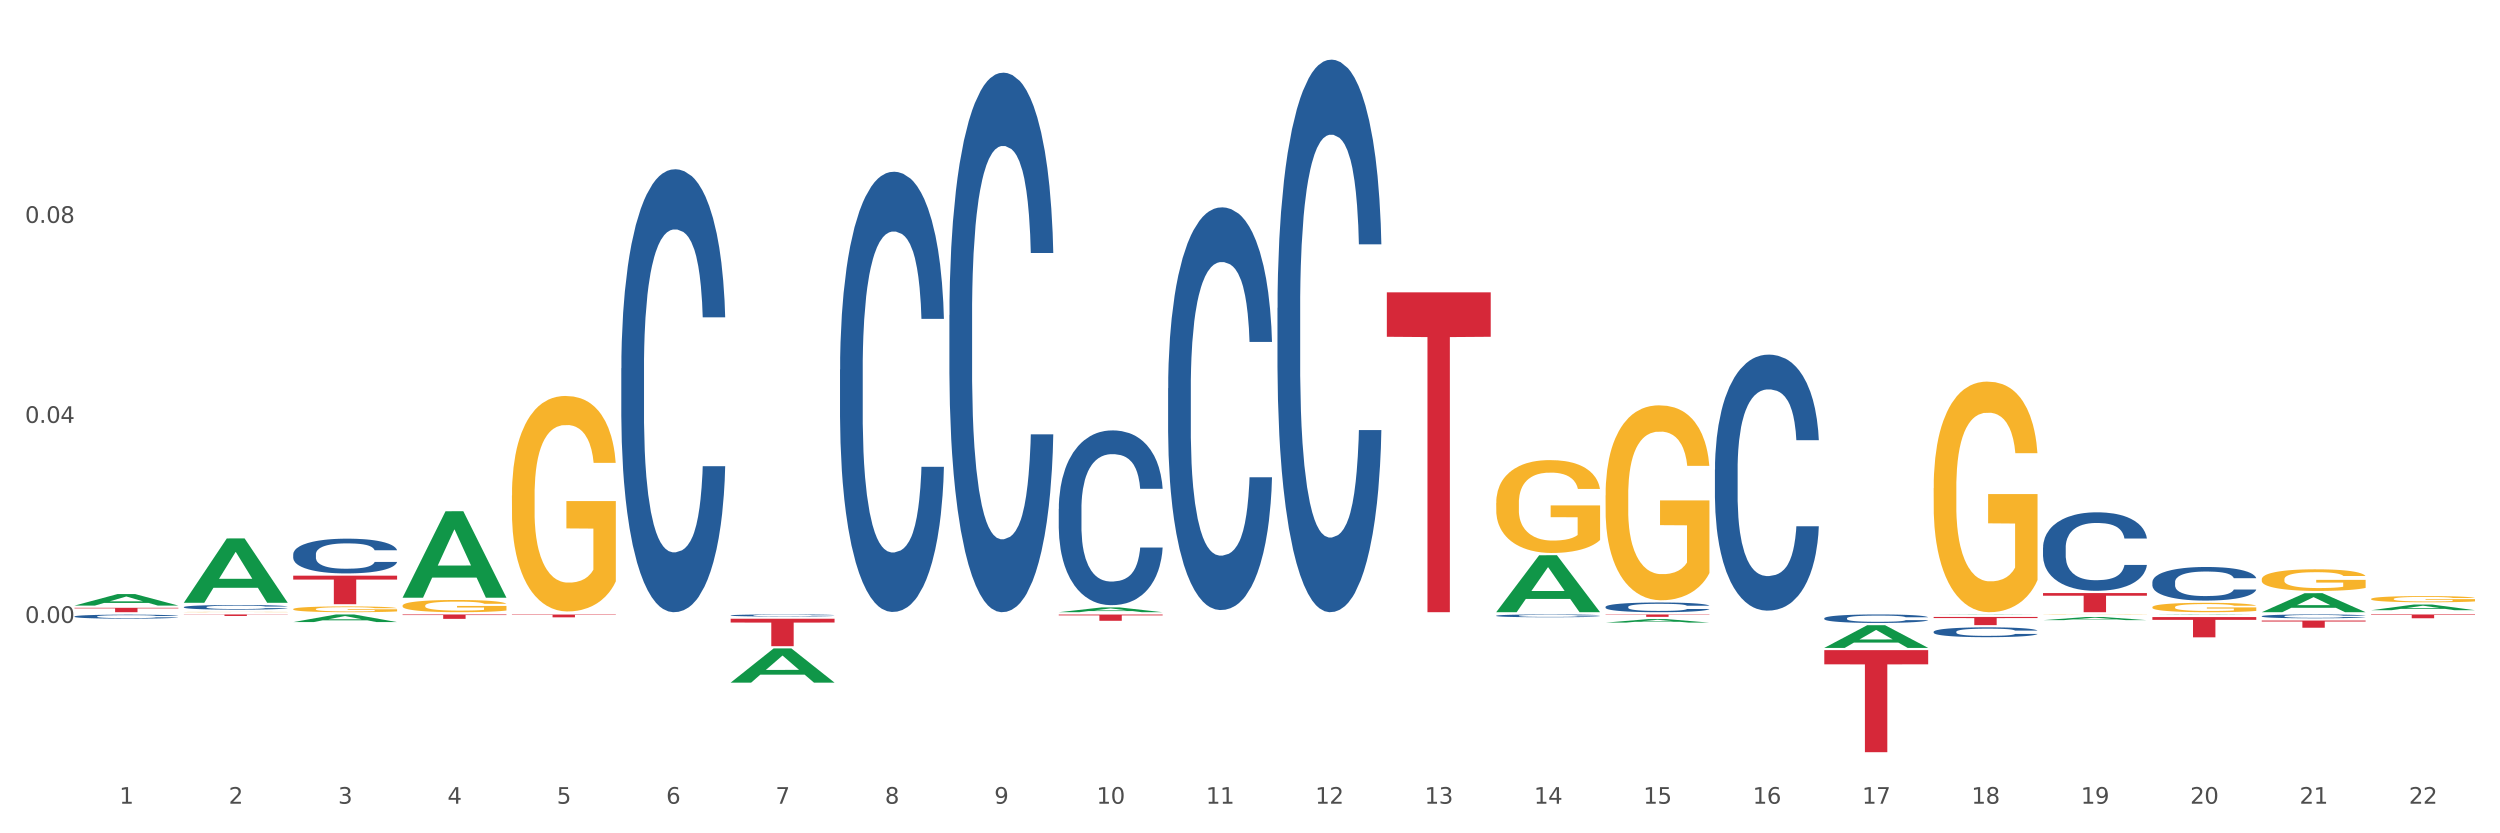 <?xml version="1.0" encoding="utf-8" standalone="no"?>
<!DOCTYPE svg PUBLIC "-//W3C//DTD SVG 1.1//EN"
  "http://www.w3.org/Graphics/SVG/1.1/DTD/svg11.dtd">
<svg xmlns:xlink="http://www.w3.org/1999/xlink" width="1080pt" height="360pt" viewBox="0 0 1080 360" xmlns="http://www.w3.org/2000/svg" version="1.1">
 <rect x="0" y="0" width="1080" height="360" fill="#333333" stroke="none"/>
 <defs>
  <style type="text/css">*{stroke-linejoin: round; stroke-linecap: butt}</style>
 </defs>
 <g id="figure_1">
  <g id="patch_1">
   <path d="M 0 360 
L 1080 360 
L 1080 0 
L 0 0 
z
" style="fill: #ffffff; stroke: #ffffff; stroke-linejoin: miter"/>
  </g>
  <g id="axes_1">
   <g id="matplotlib.axis_1">
    <g id="xtick_1">
     <g id="text_1">
      <!-- 1 -->
      <g style="fill: #4d4d4d" transform="translate(51.562 347.204) scale(0.096 -0.096)">
       <defs>
        <path id="DejaVuSans-31" d="M 794 531 
L 1825 531 
L 1825 4091 
L 703 3866 
L 703 4441 
L 1819 4666 
L 2450 4666 
L 2450 531 
L 3481 531 
L 3481 0 
L 794 0 
L 794 531 
z
" transform="scale(0.016)"/>
       </defs>
       <use xlink:href="#DejaVuSans-31"/>
      </g>
     </g>
    </g>
    <g id="xtick_2">
     <g id="text_2">
      <!-- 2 -->
      <g style="fill: #4d4d4d" transform="translate(98.807 347.204) scale(0.096 -0.096)">
       <defs>
        <path id="DejaVuSans-32" d="M 1228 531 
L 3431 531 
L 3431 0 
L 469 0 
L 469 531 
Q 828 903 1448 1529 
Q 2069 2156 2228 2338 
Q 2531 2678 2651 2914 
Q 2772 3150 2772 3378 
Q 2772 3750 2511 3984 
Q 2250 4219 1831 4219 
Q 1534 4219 1204 4116 
Q 875 4013 500 3803 
L 500 4441 
Q 881 4594 1212 4672 
Q 1544 4750 1819 4750 
Q 2544 4750 2975 4387 
Q 3406 4025 3406 3419 
Q 3406 3131 3298 2873 
Q 3191 2616 2906 2266 
Q 2828 2175 2409 1742 
Q 1991 1309 1228 531 
z
" transform="scale(0.016)"/>
       </defs>
       <use xlink:href="#DejaVuSans-32"/>
      </g>
     </g>
    </g>
    <g id="xtick_3">
     <g id="text_3">
      <!-- 3 -->
      <g style="fill: #4d4d4d" transform="translate(146.052 347.204) scale(0.096 -0.096)">
       <defs>
        <path id="DejaVuSans-33" d="M 2597 2516 
Q 3050 2419 3304 2112 
Q 3559 1806 3559 1356 
Q 3559 666 3084 287 
Q 2609 -91 1734 -91 
Q 1441 -91 1130 -33 
Q 819 25 488 141 
L 488 750 
Q 750 597 1062 519 
Q 1375 441 1716 441 
Q 2309 441 2620 675 
Q 2931 909 2931 1356 
Q 2931 1769 2642 2001 
Q 2353 2234 1838 2234 
L 1294 2234 
L 1294 2753 
L 1863 2753 
Q 2328 2753 2575 2939 
Q 2822 3125 2822 3475 
Q 2822 3834 2567 4026 
Q 2313 4219 1838 4219 
Q 1578 4219 1281 4162 
Q 984 4106 628 3988 
L 628 4550 
Q 988 4650 1302 4700 
Q 1616 4750 1894 4750 
Q 2613 4750 3031 4423 
Q 3450 4097 3450 3541 
Q 3450 3153 3228 2886 
Q 3006 2619 2597 2516 
z
" transform="scale(0.016)"/>
       </defs>
       <use xlink:href="#DejaVuSans-33"/>
      </g>
     </g>
    </g>
    <g id="xtick_4">
     <g id="text_4">
      <!-- 4 -->
      <g style="fill: #4d4d4d" transform="translate(193.297 347.204) scale(0.096 -0.096)">
       <defs>
        <path id="DejaVuSans-34" d="M 2419 4116 
L 825 1625 
L 2419 1625 
L 2419 4116 
z
M 2253 4666 
L 3047 4666 
L 3047 1625 
L 3713 1625 
L 3713 1100 
L 3047 1100 
L 3047 0 
L 2419 0 
L 2419 1100 
L 313 1100 
L 313 1709 
L 2253 4666 
z
" transform="scale(0.016)"/>
       </defs>
       <use xlink:href="#DejaVuSans-34"/>
      </g>
     </g>
    </g>
    <g id="xtick_5">
     <g id="text_5">
      <!-- 5 -->
      <g style="fill: #4d4d4d" transform="translate(240.542 347.204) scale(0.096 -0.096)">
       <defs>
        <path id="DejaVuSans-35" d="M 691 4666 
L 3169 4666 
L 3169 4134 
L 1269 4134 
L 1269 2991 
Q 1406 3038 1543 3061 
Q 1681 3084 1819 3084 
Q 2600 3084 3056 2656 
Q 3513 2228 3513 1497 
Q 3513 744 3044 326 
Q 2575 -91 1722 -91 
Q 1428 -91 1123 -41 
Q 819 9 494 109 
L 494 744 
Q 775 591 1075 516 
Q 1375 441 1709 441 
Q 2250 441 2565 725 
Q 2881 1009 2881 1497 
Q 2881 1984 2565 2268 
Q 2250 2553 1709 2553 
Q 1456 2553 1204 2497 
Q 953 2441 691 2322 
L 691 4666 
z
" transform="scale(0.016)"/>
       </defs>
       <use xlink:href="#DejaVuSans-35"/>
      </g>
     </g>
    </g>
    <g id="xtick_6">
     <g id="text_6">
      <!-- 6 -->
      <g style="fill: #4d4d4d" transform="translate(287.787 347.204) scale(0.096 -0.096)">
       <defs>
        <path id="DejaVuSans-36" d="M 2113 2584 
Q 1688 2584 1439 2293 
Q 1191 2003 1191 1497 
Q 1191 994 1439 701 
Q 1688 409 2113 409 
Q 2538 409 2786 701 
Q 3034 994 3034 1497 
Q 3034 2003 2786 2293 
Q 2538 2584 2113 2584 
z
M 3366 4563 
L 3366 3988 
Q 3128 4100 2886 4159 
Q 2644 4219 2406 4219 
Q 1781 4219 1451 3797 
Q 1122 3375 1075 2522 
Q 1259 2794 1537 2939 
Q 1816 3084 2150 3084 
Q 2853 3084 3261 2657 
Q 3669 2231 3669 1497 
Q 3669 778 3244 343 
Q 2819 -91 2113 -91 
Q 1303 -91 875 529 
Q 447 1150 447 2328 
Q 447 3434 972 4092 
Q 1497 4750 2381 4750 
Q 2619 4750 2861 4703 
Q 3103 4656 3366 4563 
z
" transform="scale(0.016)"/>
       </defs>
       <use xlink:href="#DejaVuSans-36"/>
      </g>
     </g>
    </g>
    <g id="xtick_7">
     <g id="text_7">
      <!-- 7 -->
      <g style="fill: #4d4d4d" transform="translate(335.032 347.204) scale(0.096 -0.096)">
       <defs>
        <path id="DejaVuSans-37" d="M 525 4666 
L 3525 4666 
L 3525 4397 
L 1831 0 
L 1172 0 
L 2766 4134 
L 525 4134 
L 525 4666 
z
" transform="scale(0.016)"/>
       </defs>
       <use xlink:href="#DejaVuSans-37"/>
      </g>
     </g>
    </g>
    <g id="xtick_8">
     <g id="text_8">
      <!-- 8 -->
      <g style="fill: #4d4d4d" transform="translate(382.276 347.204) scale(0.096 -0.096)">
       <defs>
        <path id="DejaVuSans-38" d="M 2034 2216 
Q 1584 2216 1326 1975 
Q 1069 1734 1069 1313 
Q 1069 891 1326 650 
Q 1584 409 2034 409 
Q 2484 409 2743 651 
Q 3003 894 3003 1313 
Q 3003 1734 2745 1975 
Q 2488 2216 2034 2216 
z
M 1403 2484 
Q 997 2584 770 2862 
Q 544 3141 544 3541 
Q 544 4100 942 4425 
Q 1341 4750 2034 4750 
Q 2731 4750 3128 4425 
Q 3525 4100 3525 3541 
Q 3525 3141 3298 2862 
Q 3072 2584 2669 2484 
Q 3125 2378 3379 2068 
Q 3634 1759 3634 1313 
Q 3634 634 3220 271 
Q 2806 -91 2034 -91 
Q 1263 -91 848 271 
Q 434 634 434 1313 
Q 434 1759 690 2068 
Q 947 2378 1403 2484 
z
M 1172 3481 
Q 1172 3119 1398 2916 
Q 1625 2713 2034 2713 
Q 2441 2713 2670 2916 
Q 2900 3119 2900 3481 
Q 2900 3844 2670 4047 
Q 2441 4250 2034 4250 
Q 1625 4250 1398 4047 
Q 1172 3844 1172 3481 
z
" transform="scale(0.016)"/>
       </defs>
       <use xlink:href="#DejaVuSans-38"/>
      </g>
     </g>
    </g>
    <g id="xtick_9">
     <g id="text_9">
      <!-- 9 -->
      <g style="fill: #4d4d4d" transform="translate(429.521 347.204) scale(0.096 -0.096)">
       <defs>
        <path id="DejaVuSans-39" d="M 703 97 
L 703 672 
Q 941 559 1184 500 
Q 1428 441 1663 441 
Q 2288 441 2617 861 
Q 2947 1281 2994 2138 
Q 2813 1869 2534 1725 
Q 2256 1581 1919 1581 
Q 1219 1581 811 2004 
Q 403 2428 403 3163 
Q 403 3881 828 4315 
Q 1253 4750 1959 4750 
Q 2769 4750 3195 4129 
Q 3622 3509 3622 2328 
Q 3622 1225 3098 567 
Q 2575 -91 1691 -91 
Q 1453 -91 1209 -44 
Q 966 3 703 97 
z
M 1959 2075 
Q 2384 2075 2632 2365 
Q 2881 2656 2881 3163 
Q 2881 3666 2632 3958 
Q 2384 4250 1959 4250 
Q 1534 4250 1286 3958 
Q 1038 3666 1038 3163 
Q 1038 2656 1286 2365 
Q 1534 2075 1959 2075 
z
" transform="scale(0.016)"/>
       </defs>
       <use xlink:href="#DejaVuSans-39"/>
      </g>
     </g>
    </g>
    <g id="xtick_10">
     <g id="text_10">
      <!-- 10 -->
      <g style="fill: #4d4d4d" transform="translate(473.712 347.204) scale(0.096 -0.096)">
       <defs>
        <path id="DejaVuSans-30" d="M 2034 4250 
Q 1547 4250 1301 3770 
Q 1056 3291 1056 2328 
Q 1056 1369 1301 889 
Q 1547 409 2034 409 
Q 2525 409 2770 889 
Q 3016 1369 3016 2328 
Q 3016 3291 2770 3770 
Q 2525 4250 2034 4250 
z
M 2034 4750 
Q 2819 4750 3233 4129 
Q 3647 3509 3647 2328 
Q 3647 1150 3233 529 
Q 2819 -91 2034 -91 
Q 1250 -91 836 529 
Q 422 1150 422 2328 
Q 422 3509 836 4129 
Q 1250 4750 2034 4750 
z
" transform="scale(0.016)"/>
       </defs>
       <use xlink:href="#DejaVuSans-31"/>
       <use xlink:href="#DejaVuSans-30" transform="translate(63.623 0)"/>
      </g>
     </g>
    </g>
    <g id="xtick_11">
     <g id="text_11">
      <!-- 11 -->
      <g style="fill: #4d4d4d" transform="translate(520.957 347.204) scale(0.096 -0.096)">
       <use xlink:href="#DejaVuSans-31"/>
       <use xlink:href="#DejaVuSans-31" transform="translate(63.623 0)"/>
      </g>
     </g>
    </g>
    <g id="xtick_12">
     <g id="text_12">
      <!-- 12 -->
      <g style="fill: #4d4d4d" transform="translate(568.202 347.204) scale(0.096 -0.096)">
       <use xlink:href="#DejaVuSans-31"/>
       <use xlink:href="#DejaVuSans-32" transform="translate(63.623 0)"/>
      </g>
     </g>
    </g>
    <g id="xtick_13">
     <g id="text_13">
      <!-- 13 -->
      <g style="fill: #4d4d4d" transform="translate(615.447 347.204) scale(0.096 -0.096)">
       <use xlink:href="#DejaVuSans-31"/>
       <use xlink:href="#DejaVuSans-33" transform="translate(63.623 0)"/>
      </g>
     </g>
    </g>
    <g id="xtick_14">
     <g id="text_14">
      <!-- 14 -->
      <g style="fill: #4d4d4d" transform="translate(662.692 347.204) scale(0.096 -0.096)">
       <use xlink:href="#DejaVuSans-31"/>
       <use xlink:href="#DejaVuSans-34" transform="translate(63.623 0)"/>
      </g>
     </g>
    </g>
    <g id="xtick_15">
     <g id="text_15">
      <!-- 15 -->
      <g style="fill: #4d4d4d" transform="translate(709.937 347.204) scale(0.096 -0.096)">
       <use xlink:href="#DejaVuSans-31"/>
       <use xlink:href="#DejaVuSans-35" transform="translate(63.623 0)"/>
      </g>
     </g>
    </g>
    <g id="xtick_16">
     <g id="text_16">
      <!-- 16 -->
      <g style="fill: #4d4d4d" transform="translate(757.181 347.204) scale(0.096 -0.096)">
       <use xlink:href="#DejaVuSans-31"/>
       <use xlink:href="#DejaVuSans-36" transform="translate(63.623 0)"/>
      </g>
     </g>
    </g>
    <g id="xtick_17">
     <g id="text_17">
      <!-- 17 -->
      <g style="fill: #4d4d4d" transform="translate(804.426 347.204) scale(0.096 -0.096)">
       <use xlink:href="#DejaVuSans-31"/>
       <use xlink:href="#DejaVuSans-37" transform="translate(63.623 0)"/>
      </g>
     </g>
    </g>
    <g id="xtick_18">
     <g id="text_18">
      <!-- 18 -->
      <g style="fill: #4d4d4d" transform="translate(851.671 347.204) scale(0.096 -0.096)">
       <use xlink:href="#DejaVuSans-31"/>
       <use xlink:href="#DejaVuSans-38" transform="translate(63.623 0)"/>
      </g>
     </g>
    </g>
    <g id="xtick_19">
     <g id="text_19">
      <!-- 19 -->
      <g style="fill: #4d4d4d" transform="translate(898.916 347.204) scale(0.096 -0.096)">
       <use xlink:href="#DejaVuSans-31"/>
       <use xlink:href="#DejaVuSans-39" transform="translate(63.623 0)"/>
      </g>
     </g>
    </g>
    <g id="xtick_20">
     <g id="text_20">
      <!-- 20 -->
      <g style="fill: #4d4d4d" transform="translate(946.161 347.204) scale(0.096 -0.096)">
       <use xlink:href="#DejaVuSans-32"/>
       <use xlink:href="#DejaVuSans-30" transform="translate(63.623 0)"/>
      </g>
     </g>
    </g>
    <g id="xtick_21">
     <g id="text_21">
      <!-- 21 -->
      <g style="fill: #4d4d4d" transform="translate(993.406 347.204) scale(0.096 -0.096)">
       <use xlink:href="#DejaVuSans-32"/>
       <use xlink:href="#DejaVuSans-31" transform="translate(63.623 0)"/>
      </g>
     </g>
    </g>
    <g id="xtick_22">
     <g id="text_22">
      <!-- 22 -->
      <g style="fill: #4d4d4d" transform="translate(1040.651 347.204) scale(0.096 -0.096)">
       <use xlink:href="#DejaVuSans-32"/>
       <use xlink:href="#DejaVuSans-32" transform="translate(63.623 0)"/>
      </g>
     </g>
    </g>
    <g id="xtick_23"/>
    <g id="xtick_24"/>
    <g id="xtick_25"/>
    <g id="xtick_26"/>
    <g id="xtick_27"/>
    <g id="xtick_28"/>
    <g id="xtick_29"/>
    <g id="xtick_30"/>
    <g id="xtick_31"/>
    <g id="xtick_32"/>
    <g id="xtick_33"/>
    <g id="xtick_34"/>
    <g id="xtick_35"/>
    <g id="xtick_36"/>
    <g id="xtick_37"/>
    <g id="xtick_38"/>
    <g id="xtick_39"/>
    <g id="xtick_40"/>
    <g id="xtick_41"/>
    <g id="xtick_42"/>
    <g id="xtick_43"/>
   </g>
   <g id="matplotlib.axis_2">
    <g id="ytick_1">
     <g id="text_23">
      <!-- 0.00 -->
      <g style="fill: #4d4d4d" transform="translate(10.8 269.084) scale(0.096 -0.096)">
       <defs>
        <path id="DejaVuSans-2e" d="M 684 794 
L 1344 794 
L 1344 0 
L 684 0 
L 684 794 
z
" transform="scale(0.016)"/>
       </defs>
       <use xlink:href="#DejaVuSans-30"/>
       <use xlink:href="#DejaVuSans-2e" transform="translate(63.623 0)"/>
       <use xlink:href="#DejaVuSans-30" transform="translate(95.41 0)"/>
       <use xlink:href="#DejaVuSans-30" transform="translate(159.033 0)"/>
      </g>
     </g>
    </g>
    <g id="ytick_2">
     <g id="text_24">
      <!-- 0.04 -->
      <g style="fill: #4d4d4d" transform="translate(10.8 182.684) scale(0.096 -0.096)">
       <use xlink:href="#DejaVuSans-30"/>
       <use xlink:href="#DejaVuSans-2e" transform="translate(63.623 0)"/>
       <use xlink:href="#DejaVuSans-30" transform="translate(95.41 0)"/>
       <use xlink:href="#DejaVuSans-34" transform="translate(159.033 0)"/>
      </g>
     </g>
    </g>
    <g id="ytick_3">
     <g id="text_25">
      <!-- 0.08 -->
      <g style="fill: #4d4d4d" transform="translate(10.8 96.283) scale(0.096 -0.096)">
       <use xlink:href="#DejaVuSans-30"/>
       <use xlink:href="#DejaVuSans-2e" transform="translate(63.623 0)"/>
       <use xlink:href="#DejaVuSans-30" transform="translate(95.41 0)"/>
       <use xlink:href="#DejaVuSans-38" transform="translate(159.033 0)"/>
      </g>
     </g>
    </g>
    <g id="ytick_4"/>
    <g id="ytick_5"/>
    <g id="ytick_6"/>
    <g id="ytick_7"/>
   </g>
   <g id="PolyCollection_1">
    <path d="M 32.175 261.606 
L 32.221 261.601 
L 50.73 256.651 
L 58.411 256.647 
L 77.058 261.615 
L 68.174 261.615 
L 64.148 260.458 
L 45.038 260.458 
L 44.899 260.477 
L 41.013 261.615 
L 32.175 261.615 
L 32.175 261.606 
L 47.444 259.768 
L 61.742 259.763 
L 54.663 257.706 
L 54.57 257.696 
L 54.478 257.71 
L 47.398 259.763 
L 47.444 259.768 
L 32.175 261.606 
z
" clip-path="url(#pe5fb341d44)" style="fill: #109648"/>
    <path d="M 315.644 265.842 
L 315.697 265.841 
L 315.697 265.818 
L 315.856 265.787 
L 316.44 265.729 
L 317.183 265.685 
L 318.456 265.634 
L 319.146 265.613 
L 320.048 265.589 
L 321.904 265.55 
L 324.027 265.517 
L 325.512 265.499 
L 326.626 265.487 
L 329.12 265.467 
L 330.552 265.458 
L 332.038 265.45 
L 333.311 265.445 
L 335.433 265.44 
L 337.131 265.437 
L 339.094 265.436 
L 340.738 265.437 
L 342.913 265.441 
L 346.097 265.45 
L 347.317 265.456 
L 348.961 265.466 
L 350.659 265.479 
L 352.038 265.492 
L 353.63 265.511 
L 355.275 265.536 
L 356.866 265.567 
L 357.98 265.596 
L 358.882 265.627 
L 359.678 265.664 
L 360.262 265.704 
L 360.527 265.738 
L 350.818 265.738 
L 350.553 265.708 
L 350.022 265.675 
L 349.492 265.652 
L 348.908 265.634 
L 348.006 265.614 
L 347.211 265.6 
L 345.884 265.585 
L 344.664 265.575 
L 343.656 265.569 
L 342.436 265.564 
L 339.836 265.559 
L 337.979 265.559 
L 336.812 265.561 
L 335.38 265.565 
L 334.16 265.571 
L 332.727 265.581 
L 331.613 265.591 
L 330.499 265.605 
L 329.862 265.615 
L 328.907 265.633 
L 328.271 265.648 
L 327.422 265.674 
L 326.944 265.692 
L 326.096 265.739 
L 325.724 265.773 
L 325.565 265.797 
L 325.459 265.824 
L 325.459 265.952 
L 325.777 266.01 
L 326.043 266.035 
L 326.467 266.063 
L 327.263 266.099 
L 328.43 266.134 
L 329.65 266.16 
L 330.658 266.176 
L 331.613 266.187 
L 332.568 266.196 
L 333.735 266.204 
L 334.69 266.209 
L 336.123 266.214 
L 337.82 266.217 
L 339.147 266.217 
L 341.852 266.213 
L 343.073 266.209 
L 344.24 266.203 
L 345.513 266.194 
L 346.521 266.184 
L 347.105 266.176 
L 348.059 266.161 
L 348.802 266.144 
L 349.439 266.125 
L 349.863 266.109 
L 350.341 266.084 
L 350.712 266.056 
L 350.818 266.041 
L 360.527 266.041 
L 360.315 266.071 
L 359.943 266.1 
L 359.201 266.138 
L 358.617 266.161 
L 357.715 266.188 
L 356.76 266.211 
L 355.434 266.237 
L 354.214 266.256 
L 352.94 266.272 
L 351.561 266.287 
L 349.067 266.307 
L 348.166 266.313 
L 346.256 266.323 
L 344.77 266.329 
L 342.595 266.335 
L 340.367 266.338 
L 338.033 266.339 
L 335.963 266.337 
L 333.682 266.332 
L 332.25 266.327 
L 330.658 266.32 
L 328.801 266.308 
L 327.051 266.294 
L 325.406 266.278 
L 323.867 266.259 
L 322.435 266.237 
L 320.578 266.202 
L 319.199 266.167 
L 318.191 266.135 
L 317.501 266.108 
L 316.811 266.073 
L 316.44 266.049 
L 315.856 265.992 
L 315.644 265.938 
L 315.644 265.842 
z
" clip-path="url(#pe5fb341d44)" style="fill: #255c99"/>
    <path d="M 268.399 159.096 
L 268.452 158.921 
L 268.452 154.028 
L 268.612 147.387 
L 269.195 135.154 
L 269.938 125.891 
L 271.211 115.056 
L 271.901 110.512 
L 272.803 105.444 
L 274.66 97.23 
L 276.782 90.24 
L 278.267 86.395 
L 279.381 83.948 
L 281.875 79.579 
L 283.307 77.657 
L 284.793 76.084 
L 286.066 75.035 
L 288.188 73.812 
L 289.886 73.288 
L 291.849 73.113 
L 293.493 73.288 
L 295.668 73.987 
L 298.852 76.084 
L 300.072 77.307 
L 301.717 79.404 
L 303.414 82.201 
L 304.794 84.997 
L 306.385 89.016 
L 308.03 94.259 
L 309.621 100.9 
L 310.735 107.017 
L 311.637 113.483 
L 312.433 121.347 
L 313.017 129.911 
L 313.282 137.076 
L 303.573 137.076 
L 303.308 130.61 
L 302.778 123.619 
L 302.247 118.901 
L 301.663 115.056 
L 300.762 110.687 
L 299.966 107.891 
L 298.639 104.57 
L 297.419 102.473 
L 296.411 101.25 
L 295.191 100.201 
L 292.591 99.153 
L 290.735 99.153 
L 289.567 99.502 
L 288.135 100.376 
L 286.915 101.599 
L 285.482 103.696 
L 284.368 105.968 
L 283.254 108.939 
L 282.618 111.036 
L 281.663 114.881 
L 281.026 118.027 
L 280.177 123.445 
L 279.7 127.289 
L 278.851 137.251 
L 278.479 144.591 
L 278.32 149.659 
L 278.214 155.251 
L 278.214 182.514 
L 278.532 194.748 
L 278.798 199.99 
L 279.222 205.932 
L 280.018 213.622 
L 281.185 221.137 
L 282.405 226.554 
L 283.413 229.875 
L 284.368 232.321 
L 285.323 234.244 
L 286.49 235.991 
L 287.445 237.04 
L 288.878 238.089 
L 290.575 238.613 
L 291.902 238.613 
L 294.607 237.739 
L 295.828 236.865 
L 296.995 235.642 
L 298.268 233.72 
L 299.276 231.622 
L 299.86 230.05 
L 300.815 226.729 
L 301.557 223.234 
L 302.194 219.214 
L 302.618 215.719 
L 303.096 210.476 
L 303.467 204.534 
L 303.573 201.388 
L 313.282 201.388 
L 313.07 207.68 
L 312.698 213.797 
L 311.956 222.01 
L 311.372 226.729 
L 310.47 232.496 
L 309.515 237.39 
L 308.189 242.807 
L 306.969 246.827 
L 305.695 250.322 
L 304.316 253.468 
L 301.823 257.837 
L 300.921 259.06 
L 299.011 261.157 
L 297.525 262.381 
L 295.35 263.604 
L 293.122 264.303 
L 290.788 264.478 
L 288.719 264.128 
L 286.437 263.08 
L 285.005 262.031 
L 283.413 260.458 
L 281.556 258.011 
L 279.806 255.041 
L 278.161 251.545 
L 276.623 247.526 
L 275.19 242.982 
L 273.333 235.467 
L 271.954 228.127 
L 270.946 221.311 
L 270.256 215.544 
L 269.567 208.204 
L 269.195 203.136 
L 268.612 190.903 
L 268.399 179.543 
L 268.399 159.096 
z
" clip-path="url(#pe5fb341d44)" style="fill: #255c99"/>
    <path d="M 126.665 239.449 
L 126.718 239.435 
L 126.718 239.051 
L 126.877 238.53 
L 127.461 237.57 
L 128.203 236.843 
L 129.477 235.993 
L 130.166 235.637 
L 131.068 235.239 
L 132.925 234.594 
L 135.047 234.046 
L 136.533 233.744 
L 137.647 233.552 
L 140.14 233.209 
L 141.573 233.059 
L 143.058 232.935 
L 144.331 232.853 
L 146.453 232.757 
L 148.151 232.716 
L 150.114 232.702 
L 151.759 232.716 
L 153.934 232.771 
L 157.117 232.935 
L 158.337 233.031 
L 159.982 233.196 
L 161.68 233.415 
L 163.059 233.635 
L 164.651 233.95 
L 166.295 234.361 
L 167.887 234.882 
L 169.001 235.362 
L 169.903 235.87 
L 170.699 236.487 
L 171.282 237.159 
L 171.547 237.721 
L 161.839 237.721 
L 161.573 237.213 
L 161.043 236.665 
L 160.512 236.295 
L 159.929 235.993 
L 159.027 235.65 
L 158.231 235.431 
L 156.905 235.17 
L 155.685 235.006 
L 154.677 234.91 
L 153.456 234.828 
L 150.857 234.745 
L 149 234.745 
L 147.833 234.773 
L 146.4 234.841 
L 145.18 234.937 
L 143.748 235.102 
L 142.634 235.28 
L 141.52 235.513 
L 140.883 235.678 
L 139.928 235.979 
L 139.291 236.226 
L 138.442 236.651 
L 137.965 236.953 
L 137.116 237.735 
L 136.745 238.31 
L 136.586 238.708 
L 136.48 239.147 
L 136.48 241.286 
L 136.798 242.246 
L 137.063 242.657 
L 137.488 243.123 
L 138.283 243.727 
L 139.45 244.316 
L 140.671 244.741 
L 141.679 245.002 
L 142.634 245.194 
L 143.589 245.345 
L 144.756 245.482 
L 145.711 245.564 
L 147.143 245.647 
L 148.841 245.688 
L 150.167 245.688 
L 152.873 245.619 
L 154.093 245.551 
L 155.26 245.455 
L 156.533 245.304 
L 157.541 245.139 
L 158.125 245.016 
L 159.08 244.755 
L 159.823 244.481 
L 160.459 244.166 
L 160.884 243.891 
L 161.361 243.48 
L 161.733 243.014 
L 161.839 242.767 
L 171.547 242.767 
L 171.335 243.261 
L 170.964 243.74 
L 170.221 244.385 
L 169.637 244.755 
L 168.736 245.208 
L 167.781 245.592 
L 166.454 246.017 
L 165.234 246.332 
L 163.961 246.606 
L 162.581 246.853 
L 160.088 247.196 
L 159.186 247.292 
L 157.276 247.457 
L 155.791 247.553 
L 153.616 247.648 
L 151.387 247.703 
L 149.053 247.717 
L 146.984 247.69 
L 144.703 247.607 
L 143.27 247.525 
L 141.679 247.402 
L 139.822 247.21 
L 138.071 246.977 
L 136.426 246.702 
L 134.888 246.387 
L 133.456 246.03 
L 131.599 245.441 
L 130.219 244.865 
L 129.211 244.33 
L 128.522 243.878 
L 127.832 243.302 
L 127.461 242.904 
L 126.877 241.944 
L 126.665 241.053 
L 126.665 239.449 
z
" clip-path="url(#pe5fb341d44)" style="fill: #255c99"/>
    <path d="M 79.42 262.26 
L 79.473 262.258 
L 79.473 262.207 
L 79.632 262.137 
L 80.216 262.008 
L 80.958 261.911 
L 82.232 261.797 
L 82.921 261.749 
L 83.823 261.695 
L 85.68 261.609 
L 87.802 261.535 
L 89.288 261.495 
L 90.402 261.469 
L 92.895 261.423 
L 94.328 261.403 
L 95.813 261.386 
L 97.086 261.375 
L 99.209 261.363 
L 100.906 261.357 
L 102.869 261.355 
L 104.514 261.357 
L 106.689 261.364 
L 109.872 261.386 
L 111.092 261.399 
L 112.737 261.421 
L 114.435 261.451 
L 115.814 261.48 
L 117.406 261.523 
L 119.05 261.578 
L 120.642 261.648 
L 121.756 261.712 
L 122.658 261.78 
L 123.454 261.863 
L 124.037 261.953 
L 124.303 262.028 
L 114.594 262.028 
L 114.329 261.96 
L 113.798 261.887 
L 113.268 261.837 
L 112.684 261.797 
L 111.782 261.751 
L 110.986 261.721 
L 109.66 261.686 
L 108.44 261.664 
L 107.432 261.651 
L 106.212 261.64 
L 103.612 261.629 
L 101.755 261.629 
L 100.588 261.633 
L 99.156 261.642 
L 97.935 261.655 
L 96.503 261.677 
L 95.389 261.701 
L 94.275 261.732 
L 93.638 261.754 
L 92.683 261.795 
L 92.046 261.828 
L 91.198 261.885 
L 90.72 261.925 
L 89.871 262.03 
L 89.5 262.108 
L 89.341 262.161 
L 89.235 262.22 
L 89.235 262.507 
L 89.553 262.635 
L 89.818 262.691 
L 90.243 262.753 
L 91.038 262.834 
L 92.206 262.913 
L 93.426 262.97 
L 94.434 263.005 
L 95.389 263.031 
L 96.344 263.051 
L 97.511 263.07 
L 98.466 263.081 
L 99.898 263.092 
L 101.596 263.097 
L 102.922 263.097 
L 105.628 263.088 
L 106.848 263.079 
L 108.015 263.066 
L 109.289 263.046 
L 110.297 263.024 
L 110.88 263.007 
L 111.835 262.972 
L 112.578 262.935 
L 113.214 262.893 
L 113.639 262.856 
L 114.116 262.801 
L 114.488 262.738 
L 114.594 262.705 
L 124.303 262.705 
L 124.09 262.772 
L 123.719 262.836 
L 122.976 262.922 
L 122.393 262.972 
L 121.491 263.033 
L 120.536 263.084 
L 119.209 263.141 
L 117.989 263.184 
L 116.716 263.22 
L 115.337 263.254 
L 112.843 263.3 
L 111.941 263.312 
L 110.031 263.334 
L 108.546 263.347 
L 106.371 263.36 
L 104.142 263.368 
L 101.808 263.369 
L 99.739 263.366 
L 97.458 263.355 
L 96.025 263.344 
L 94.434 263.327 
L 92.577 263.301 
L 90.826 263.27 
L 89.182 263.233 
L 87.643 263.191 
L 86.211 263.143 
L 84.354 263.064 
L 82.974 262.987 
L 81.966 262.915 
L 81.277 262.854 
L 80.587 262.777 
L 80.216 262.724 
L 79.632 262.595 
L 79.42 262.475 
L 79.42 262.26 
z
" clip-path="url(#pe5fb341d44)" style="fill: #255c99"/>
    <path d="M 32.175 266.303 
L 32.228 266.302 
L 32.228 266.257 
L 32.387 266.197 
L 32.971 266.085 
L 33.714 266.001 
L 34.987 265.902 
L 35.676 265.861 
L 36.578 265.815 
L 38.435 265.74 
L 40.557 265.676 
L 42.043 265.641 
L 43.157 265.619 
L 45.65 265.579 
L 47.083 265.562 
L 48.568 265.547 
L 49.842 265.538 
L 51.964 265.527 
L 53.661 265.522 
L 55.624 265.52 
L 57.269 265.522 
L 59.444 265.528 
L 62.627 265.547 
L 63.847 265.559 
L 65.492 265.578 
L 67.19 265.603 
L 68.569 265.629 
L 70.161 265.665 
L 71.805 265.713 
L 73.397 265.773 
L 74.511 265.829 
L 75.413 265.888 
L 76.209 265.96 
L 76.792 266.038 
L 77.058 266.103 
L 67.349 266.103 
L 67.084 266.044 
L 66.553 265.98 
L 66.023 265.937 
L 65.439 265.902 
L 64.537 265.863 
L 63.741 265.837 
L 62.415 265.807 
L 61.195 265.788 
L 60.187 265.777 
L 58.967 265.767 
L 56.367 265.757 
L 54.51 265.757 
L 53.343 265.761 
L 51.911 265.769 
L 50.69 265.78 
L 49.258 265.799 
L 48.144 265.82 
L 47.03 265.847 
L 46.393 265.866 
L 45.438 265.901 
L 44.802 265.929 
L 43.953 265.979 
L 43.475 266.014 
L 42.626 266.104 
L 42.255 266.171 
L 42.096 266.217 
L 41.99 266.268 
L 41.99 266.516 
L 42.308 266.628 
L 42.573 266.675 
L 42.998 266.73 
L 43.794 266.8 
L 44.961 266.868 
L 46.181 266.917 
L 47.189 266.948 
L 48.144 266.97 
L 49.099 266.987 
L 50.266 267.003 
L 51.221 267.013 
L 52.653 267.022 
L 54.351 267.027 
L 55.677 267.027 
L 58.383 267.019 
L 59.603 267.011 
L 60.77 267 
L 62.044 266.983 
L 63.052 266.963 
L 63.635 266.949 
L 64.59 266.919 
L 65.333 266.887 
L 65.97 266.851 
L 66.394 266.819 
L 66.872 266.771 
L 67.243 266.717 
L 67.349 266.688 
L 77.058 266.688 
L 76.845 266.745 
L 76.474 266.801 
L 75.731 266.876 
L 75.148 266.919 
L 74.246 266.971 
L 73.291 267.016 
L 71.965 267.065 
L 70.744 267.102 
L 69.471 267.134 
L 68.092 267.162 
L 65.598 267.202 
L 64.696 267.213 
L 62.786 267.232 
L 61.301 267.243 
L 59.126 267.255 
L 56.898 267.261 
L 54.563 267.263 
L 52.494 267.259 
L 50.213 267.25 
L 48.781 267.24 
L 47.189 267.226 
L 45.332 267.204 
L 43.581 267.177 
L 41.937 267.145 
L 40.398 267.108 
L 38.966 267.067 
L 37.109 266.998 
L 35.73 266.932 
L 34.722 266.87 
L 34.032 266.817 
L 33.342 266.75 
L 32.971 266.704 
L 32.387 266.593 
L 32.175 266.489 
L 32.175 266.303 
z
" clip-path="url(#pe5fb341d44)" style="fill: #255c99"/>
    <path d="M 79.42 264.397 
L 79.473 264.397 
L 79.473 264.392 
L 79.579 264.388 
L 80.109 264.378 
L 80.904 264.369 
L 81.486 264.365 
L 82.069 264.361 
L 82.758 264.357 
L 83.606 264.354 
L 85.143 264.348 
L 86.097 264.345 
L 87.262 264.342 
L 89.382 264.338 
L 90.919 264.335 
L 92.508 264.333 
L 95.105 264.331 
L 96.801 264.33 
L 98.602 264.329 
L 100.775 264.328 
L 102.418 264.328 
L 106.021 264.329 
L 109.094 264.33 
L 110.578 264.331 
L 112.486 264.332 
L 113.493 264.333 
L 115.135 264.336 
L 116.831 264.338 
L 117.997 264.341 
L 119.745 264.346 
L 121.07 264.35 
L 122.289 264.356 
L 122.925 264.36 
L 123.402 264.364 
L 123.826 264.368 
L 124.25 264.375 
L 114.711 264.375 
L 114.34 264.37 
L 113.757 264.365 
L 112.91 264.361 
L 112.168 264.358 
L 110.896 264.355 
L 109.73 264.353 
L 108.511 264.351 
L 107.028 264.35 
L 105.862 264.349 
L 104.219 264.348 
L 100.987 264.348 
L 98.814 264.35 
L 97.331 264.351 
L 96.377 264.352 
L 95.529 264.354 
L 94.575 264.355 
L 93.462 264.358 
L 92.667 264.361 
L 91.873 264.364 
L 91.237 264.367 
L 90.654 264.371 
L 90.177 264.375 
L 89.806 264.38 
L 89.488 264.385 
L 89.223 264.393 
L 89.223 264.412 
L 89.329 264.416 
L 89.594 264.422 
L 89.912 264.426 
L 90.442 264.431 
L 90.919 264.435 
L 91.82 264.44 
L 92.826 264.444 
L 93.621 264.446 
L 94.416 264.448 
L 95.794 264.451 
L 97.331 264.454 
L 98.655 264.455 
L 100.457 264.457 
L 101.676 264.457 
L 102.736 264.458 
L 105.332 264.458 
L 107.187 264.457 
L 109.253 264.456 
L 110.843 264.455 
L 112.168 264.454 
L 113.651 264.451 
L 114.605 264.449 
L 114.605 264.42 
L 102.947 264.42 
L 102.947 264.401 
L 124.303 264.401 
L 124.303 264.457 
L 123.402 264.46 
L 122.395 264.462 
L 121.335 264.465 
L 119.745 264.467 
L 117.838 264.47 
L 116.142 264.472 
L 114.34 264.474 
L 112.221 264.475 
L 109.465 264.477 
L 107.77 264.477 
L 105.65 264.478 
L 103.159 264.478 
L 100.987 264.477 
L 98.867 264.477 
L 96.642 264.475 
L 94.469 264.474 
L 92.826 264.472 
L 91.184 264.47 
L 89.435 264.467 
L 88.057 264.464 
L 86.997 264.462 
L 85.832 264.459 
L 84.56 264.454 
L 83.606 264.451 
L 82.758 264.447 
L 81.857 264.442 
L 81.222 264.438 
L 80.586 264.432 
L 80.215 264.429 
L 79.791 264.422 
L 79.473 264.414 
L 79.42 264.397 
z
" clip-path="url(#pe5fb341d44)" style="fill: #f7b32b"/>
    <path d="M 79.42 265.436 
L 124.303 265.436 
L 124.303 265.529 
L 106.647 265.53 
L 106.647 266.105 
L 96.969 266.105 
L 96.969 265.53 
L 79.42 265.529 
L 79.42 265.437 
L 79.42 265.436 
z
" clip-path="url(#pe5fb341d44)" style="fill: #d62839"/>
    <path d="M 126.665 248.676 
L 171.547 248.676 
L 171.547 250.391 
L 153.892 250.402 
L 153.892 261.016 
L 144.214 261.016 
L 144.214 250.402 
L 126.665 250.391 
L 126.665 248.687 
L 126.665 248.676 
z
" clip-path="url(#pe5fb341d44)" style="fill: #d62839"/>
    <path d="M 362.889 159.639 
L 362.942 159.465 
L 362.942 154.602 
L 363.101 148.002 
L 363.685 135.844 
L 364.428 126.639 
L 365.701 115.87 
L 366.391 111.354 
L 367.293 106.317 
L 369.149 98.154 
L 371.271 91.207 
L 372.757 87.386 
L 373.871 84.954 
L 376.365 80.612 
L 377.797 78.701 
L 379.282 77.138 
L 380.556 76.096 
L 382.678 74.88 
L 384.375 74.359 
L 386.338 74.186 
L 387.983 74.359 
L 390.158 75.054 
L 393.341 77.138 
L 394.562 78.354 
L 396.206 80.438 
L 397.904 83.217 
L 399.283 85.996 
L 400.875 89.991 
L 402.52 95.202 
L 404.111 101.802 
L 405.225 107.881 
L 406.127 114.307 
L 406.923 122.123 
L 407.506 130.633 
L 407.772 137.754 
L 398.063 137.754 
L 397.798 131.328 
L 397.267 124.381 
L 396.737 119.691 
L 396.153 115.87 
L 395.251 111.528 
L 394.456 108.749 
L 393.129 105.449 
L 391.909 103.365 
L 390.901 102.149 
L 389.681 101.107 
L 387.081 100.065 
L 385.224 100.065 
L 384.057 100.412 
L 382.625 101.281 
L 381.405 102.496 
L 379.972 104.581 
L 378.858 106.838 
L 377.744 109.791 
L 377.107 111.875 
L 376.152 115.696 
L 375.516 118.823 
L 374.667 124.207 
L 374.189 128.028 
L 373.341 137.928 
L 372.969 145.223 
L 372.81 150.26 
L 372.704 155.818 
L 372.704 182.913 
L 373.022 195.07 
L 373.287 200.281 
L 373.712 206.186 
L 374.508 213.828 
L 375.675 221.297 
L 376.895 226.681 
L 377.903 229.981 
L 378.858 232.413 
L 379.813 234.323 
L 380.98 236.06 
L 381.935 237.102 
L 383.367 238.144 
L 385.065 238.665 
L 386.391 238.665 
L 389.097 237.797 
L 390.317 236.929 
L 391.485 235.713 
L 392.758 233.802 
L 393.766 231.718 
L 394.349 230.155 
L 395.304 226.855 
L 396.047 223.381 
L 396.684 219.386 
L 397.108 215.913 
L 397.586 210.702 
L 397.957 204.797 
L 398.063 201.671 
L 407.772 201.671 
L 407.56 207.923 
L 407.188 214.002 
L 406.445 222.165 
L 405.862 226.855 
L 404.96 232.586 
L 404.005 237.45 
L 402.679 242.834 
L 401.458 246.829 
L 400.185 250.302 
L 398.806 253.429 
L 396.312 257.771 
L 395.41 258.987 
L 393.501 261.071 
L 392.015 262.287 
L 389.84 263.502 
L 387.612 264.197 
L 385.277 264.371 
L 383.208 264.023 
L 380.927 262.981 
L 379.495 261.939 
L 377.903 260.376 
L 376.046 257.944 
L 374.295 254.992 
L 372.651 251.518 
L 371.112 247.523 
L 369.68 243.008 
L 367.823 235.539 
L 366.444 228.244 
L 365.436 221.471 
L 364.746 215.739 
L 364.056 208.444 
L 363.685 203.407 
L 363.101 191.249 
L 362.889 179.96 
L 362.889 159.639 
z
" clip-path="url(#pe5fb341d44)" style="fill: #255c99"/>
    <path d="M 173.91 265.436 
L 218.792 265.436 
L 218.792 265.701 
L 201.137 265.703 
L 201.137 267.343 
L 191.459 267.343 
L 191.459 265.703 
L 173.91 265.701 
L 173.91 265.438 
L 173.91 265.436 
z
" clip-path="url(#pe5fb341d44)" style="fill: #d62839"/>
    <path d="M 315.644 267.297 
L 360.527 267.297 
L 360.527 268.945 
L 342.872 268.956 
L 342.872 279.15 
L 333.193 279.15 
L 333.193 268.956 
L 315.644 268.945 
L 315.644 267.309 
L 315.644 267.297 
z
" clip-path="url(#pe5fb341d44)" style="fill: #d62839"/>
    <path d="M 457.379 265.488 
L 502.262 265.488 
L 502.262 265.862 
L 484.606 265.865 
L 484.606 268.183 
L 474.928 268.183 
L 474.928 265.865 
L 457.379 265.862 
L 457.379 265.49 
L 457.379 265.488 
z
" clip-path="url(#pe5fb341d44)" style="fill: #d62839"/>
    <path d="M 599.113 126.285 
L 643.996 126.285 
L 643.996 145.489 
L 626.341 145.619 
L 626.341 264.478 
L 616.662 264.478 
L 616.662 145.619 
L 599.113 145.489 
L 599.113 126.415 
L 599.113 126.285 
z
" clip-path="url(#pe5fb341d44)" style="fill: #d62839"/>
    <path d="M 693.603 265.436 
L 738.486 265.436 
L 738.486 265.581 
L 720.831 265.582 
L 720.831 266.477 
L 711.152 266.477 
L 711.152 265.582 
L 693.603 265.581 
L 693.603 265.437 
L 693.603 265.436 
z
" clip-path="url(#pe5fb341d44)" style="fill: #d62839"/>
    <path d="M 788.093 280.852 
L 832.976 280.852 
L 832.976 286.98 
L 815.32 287.021 
L 815.32 324.95 
L 805.642 324.95 
L 805.642 287.021 
L 788.093 286.98 
L 788.093 280.893 
L 788.093 280.852 
z
" clip-path="url(#pe5fb341d44)" style="fill: #d62839"/>
    <path d="M 835.338 266.527 
L 880.221 266.527 
L 880.221 267.016 
L 862.565 267.02 
L 862.565 270.047 
L 852.887 270.047 
L 852.887 267.02 
L 835.338 267.016 
L 835.338 266.53 
L 835.338 266.527 
z
" clip-path="url(#pe5fb341d44)" style="fill: #d62839"/>
    <path d="M 882.583 256.193 
L 927.465 256.193 
L 927.465 257.344 
L 909.81 257.352 
L 909.81 264.478 
L 900.132 264.478 
L 900.132 257.352 
L 882.583 257.344 
L 882.583 256.201 
L 882.583 256.193 
z
" clip-path="url(#pe5fb341d44)" style="fill: #d62839"/>
    <path d="M 929.828 266.564 
L 974.71 266.564 
L 974.71 267.783 
L 957.055 267.791 
L 957.055 275.333 
L 947.377 275.333 
L 947.377 267.791 
L 929.828 267.783 
L 929.828 266.572 
L 929.828 266.564 
z
" clip-path="url(#pe5fb341d44)" style="fill: #d62839"/>
    <path d="M 221.154 265.47 
L 266.037 265.47 
L 266.037 265.638 
L 248.382 265.639 
L 248.382 266.679 
L 238.703 266.679 
L 238.703 265.639 
L 221.154 265.638 
L 221.154 265.471 
L 221.154 265.47 
z
" clip-path="url(#pe5fb341d44)" style="fill: #d62839"/>
    <path d="M 410.134 136.119 
L 410.187 135.906 
L 410.187 129.946 
L 410.346 121.857 
L 410.93 106.956 
L 411.673 95.674 
L 412.946 82.477 
L 413.635 76.942 
L 414.537 70.769 
L 416.394 60.764 
L 418.516 52.25 
L 420.002 47.567 
L 421.116 44.586 
L 423.609 39.265 
L 425.042 36.923 
L 426.527 35.007 
L 427.801 33.73 
L 429.923 32.24 
L 431.62 31.602 
L 433.583 31.389 
L 435.228 31.602 
L 437.403 32.453 
L 440.586 35.007 
L 441.806 36.498 
L 443.451 39.052 
L 445.149 42.458 
L 446.528 45.864 
L 448.12 50.76 
L 449.764 57.146 
L 451.356 65.235 
L 452.47 72.685 
L 453.372 80.561 
L 454.168 90.14 
L 454.751 100.57 
L 455.017 109.298 
L 445.308 109.298 
L 445.043 101.422 
L 444.512 92.907 
L 443.982 87.16 
L 443.398 82.477 
L 442.496 77.155 
L 441.7 73.749 
L 440.374 69.705 
L 439.154 67.15 
L 438.146 65.66 
L 436.926 64.383 
L 434.326 63.106 
L 432.469 63.106 
L 431.302 63.532 
L 429.87 64.596 
L 428.649 66.086 
L 427.217 68.64 
L 426.103 71.408 
L 424.989 75.026 
L 424.352 77.581 
L 423.397 82.264 
L 422.761 86.095 
L 421.912 92.694 
L 421.434 97.377 
L 420.585 109.511 
L 420.214 118.451 
L 420.055 124.624 
L 419.949 131.436 
L 419.949 164.643 
L 420.267 179.544 
L 420.532 185.93 
L 420.957 193.167 
L 421.753 202.533 
L 422.92 211.687 
L 424.14 218.286 
L 425.148 222.33 
L 426.103 225.31 
L 427.058 227.652 
L 428.225 229.78 
L 429.18 231.058 
L 430.612 232.335 
L 432.31 232.973 
L 433.636 232.973 
L 436.342 231.909 
L 437.562 230.845 
L 438.729 229.355 
L 440.003 227.013 
L 441.011 224.459 
L 441.594 222.543 
L 442.549 218.498 
L 443.292 214.241 
L 443.929 209.345 
L 444.353 205.088 
L 444.83 198.702 
L 445.202 191.464 
L 445.308 187.633 
L 455.017 187.633 
L 454.804 195.296 
L 454.433 202.746 
L 453.69 212.751 
L 453.107 218.498 
L 452.205 225.523 
L 451.25 231.483 
L 449.924 238.082 
L 448.703 242.978 
L 447.43 247.235 
L 446.051 251.067 
L 443.557 256.389 
L 442.655 257.879 
L 440.745 260.433 
L 439.26 261.923 
L 437.085 263.413 
L 434.857 264.265 
L 432.522 264.478 
L 430.453 264.052 
L 428.172 262.775 
L 426.74 261.498 
L 425.148 259.582 
L 423.291 256.602 
L 421.54 252.983 
L 419.896 248.726 
L 418.357 243.83 
L 416.925 238.295 
L 415.068 229.142 
L 413.689 220.201 
L 412.681 211.9 
L 411.991 204.875 
L 411.301 195.935 
L 410.93 189.762 
L 410.346 174.861 
L 410.134 161.025 
L 410.134 136.119 
z
" clip-path="url(#pe5fb341d44)" style="fill: #255c99"/>
    <path d="M 457.379 219.854 
L 457.432 219.785 
L 457.432 217.854 
L 457.591 215.234 
L 458.175 210.407 
L 458.917 206.752 
L 460.191 202.477 
L 460.88 200.684 
L 461.782 198.684 
L 463.639 195.443 
L 465.761 192.685 
L 467.247 191.168 
L 468.361 190.203 
L 470.854 188.479 
L 472.287 187.72 
L 473.772 187.1 
L 475.045 186.686 
L 477.168 186.203 
L 478.865 185.996 
L 480.828 185.928 
L 482.473 185.996 
L 484.648 186.272 
L 487.831 187.1 
L 489.051 187.582 
L 490.696 188.41 
L 492.394 189.513 
L 493.773 190.616 
L 495.365 192.202 
L 497.009 194.271 
L 498.601 196.891 
L 499.715 199.305 
L 500.617 201.856 
L 501.413 204.959 
L 501.996 208.338 
L 502.262 211.165 
L 492.553 211.165 
L 492.288 208.614 
L 491.757 205.856 
L 491.227 203.994 
L 490.643 202.477 
L 489.741 200.753 
L 488.945 199.65 
L 487.619 198.339 
L 486.399 197.512 
L 485.391 197.029 
L 484.171 196.616 
L 481.571 196.202 
L 479.714 196.202 
L 478.547 196.34 
L 477.114 196.685 
L 475.894 197.167 
L 474.462 197.995 
L 473.348 198.891 
L 472.234 200.063 
L 471.597 200.891 
L 470.642 202.408 
L 470.005 203.649 
L 469.157 205.787 
L 468.679 207.304 
L 467.83 211.234 
L 467.459 214.13 
L 467.3 216.13 
L 467.194 218.337 
L 467.194 229.094 
L 467.512 233.92 
L 467.777 235.989 
L 468.202 238.334 
L 468.997 241.368 
L 470.165 244.333 
L 471.385 246.47 
L 472.393 247.78 
L 473.348 248.746 
L 474.303 249.504 
L 475.47 250.194 
L 476.425 250.608 
L 477.857 251.021 
L 479.555 251.228 
L 480.881 251.228 
L 483.587 250.883 
L 484.807 250.539 
L 485.974 250.056 
L 487.248 249.298 
L 488.256 248.47 
L 488.839 247.849 
L 489.794 246.539 
L 490.537 245.16 
L 491.173 243.574 
L 491.598 242.195 
L 492.075 240.126 
L 492.447 237.782 
L 492.553 236.541 
L 502.262 236.541 
L 502.049 239.023 
L 501.678 241.437 
L 500.935 244.677 
L 500.352 246.539 
L 499.45 248.815 
L 498.495 250.746 
L 497.168 252.883 
L 495.948 254.469 
L 494.675 255.848 
L 493.296 257.089 
L 490.802 258.813 
L 489.9 259.296 
L 487.99 260.123 
L 486.505 260.606 
L 484.33 261.089 
L 482.101 261.365 
L 479.767 261.434 
L 477.698 261.296 
L 475.417 260.882 
L 473.984 260.468 
L 472.393 259.848 
L 470.536 258.882 
L 468.785 257.71 
L 467.141 256.331 
L 465.602 254.745 
L 464.17 252.952 
L 462.313 249.987 
L 460.933 247.091 
L 459.925 244.402 
L 459.236 242.126 
L 458.546 239.23 
L 458.175 237.23 
L 457.591 232.403 
L 457.379 227.921 
L 457.379 219.854 
z
" clip-path="url(#pe5fb341d44)" style="fill: #255c99"/>
    <path d="M 504.624 167.739 
L 504.677 167.58 
L 504.677 163.132 
L 504.836 157.094 
L 505.42 145.972 
L 506.162 137.551 
L 507.436 127.701 
L 508.125 123.57 
L 509.027 118.962 
L 510.884 111.495 
L 513.006 105.139 
L 514.492 101.644 
L 515.606 99.419 
L 518.099 95.447 
L 519.532 93.7 
L 521.017 92.27 
L 522.29 91.316 
L 524.412 90.204 
L 526.11 89.727 
L 528.073 89.569 
L 529.718 89.727 
L 531.893 90.363 
L 535.076 92.27 
L 536.296 93.382 
L 537.941 95.288 
L 539.639 97.831 
L 541.018 100.373 
L 542.61 104.027 
L 544.254 108.793 
L 545.846 114.831 
L 546.96 120.392 
L 547.862 126.271 
L 548.658 133.42 
L 549.241 141.206 
L 549.506 147.72 
L 539.798 147.72 
L 539.532 141.841 
L 539.002 135.486 
L 538.471 131.196 
L 537.888 127.701 
L 536.986 123.729 
L 536.19 121.186 
L 534.864 118.168 
L 533.644 116.261 
L 532.636 115.149 
L 531.415 114.196 
L 528.816 113.242 
L 526.959 113.242 
L 525.792 113.56 
L 524.359 114.354 
L 523.139 115.467 
L 521.707 117.373 
L 520.593 119.439 
L 519.479 122.14 
L 518.842 124.046 
L 517.887 127.542 
L 517.25 130.402 
L 516.401 135.327 
L 515.924 138.822 
L 515.075 147.879 
L 514.704 154.552 
L 514.545 159.16 
L 514.439 164.244 
L 514.439 189.03 
L 514.757 200.151 
L 515.022 204.918 
L 515.447 210.32 
L 516.242 217.311 
L 517.409 224.143 
L 518.63 229.068 
L 519.638 232.087 
L 520.593 234.311 
L 521.548 236.059 
L 522.715 237.648 
L 523.67 238.601 
L 525.102 239.555 
L 526.8 240.031 
L 528.126 240.031 
L 530.832 239.237 
L 532.052 238.442 
L 533.219 237.33 
L 534.492 235.583 
L 535.5 233.676 
L 536.084 232.246 
L 537.039 229.227 
L 537.782 226.05 
L 538.418 222.395 
L 538.843 219.218 
L 539.32 214.451 
L 539.692 209.049 
L 539.798 206.189 
L 549.506 206.189 
L 549.294 211.909 
L 548.923 217.47 
L 548.18 224.937 
L 547.596 229.227 
L 546.695 234.47 
L 545.74 238.919 
L 544.413 243.844 
L 543.193 247.499 
L 541.92 250.676 
L 540.54 253.536 
L 538.047 257.508 
L 537.145 258.621 
L 535.235 260.527 
L 533.75 261.639 
L 531.575 262.752 
L 529.346 263.387 
L 527.012 263.546 
L 524.943 263.228 
L 522.662 262.275 
L 521.229 261.322 
L 519.638 259.892 
L 517.781 257.667 
L 516.03 254.966 
L 514.385 251.789 
L 512.847 248.134 
L 511.414 244.003 
L 509.558 237.171 
L 508.178 230.498 
L 507.17 224.302 
L 506.481 219.059 
L 505.791 212.386 
L 505.42 207.778 
L 504.836 196.656 
L 504.624 186.329 
L 504.624 167.739 
z
" clip-path="url(#pe5fb341d44)" style="fill: #255c99"/>
    <path d="M 126.665 263.131 
L 126.718 263.129 
L 126.718 263.047 
L 126.824 262.976 
L 127.354 262.804 
L 128.148 262.663 
L 128.731 262.587 
L 129.314 262.525 
L 130.003 262.464 
L 130.851 262.4 
L 132.388 262.306 
L 133.342 262.258 
L 134.507 262.208 
L 136.627 262.134 
L 138.164 262.093 
L 139.753 262.059 
L 142.35 262.018 
L 144.046 262 
L 145.847 261.986 
L 148.02 261.977 
L 149.662 261.974 
L 153.266 261.981 
L 156.339 262.002 
L 157.823 262.018 
L 159.731 262.045 
L 160.737 262.064 
L 162.38 262.1 
L 164.076 262.148 
L 165.242 262.189 
L 166.99 262.267 
L 168.315 262.345 
L 169.534 262.441 
L 170.17 262.507 
L 170.647 262.569 
L 171.07 262.64 
L 171.494 262.752 
L 161.956 262.752 
L 161.585 262.672 
L 161.002 262.596 
L 160.155 262.523 
L 159.413 262.477 
L 158.141 262.42 
L 156.975 262.384 
L 155.756 262.356 
L 154.273 262.333 
L 153.107 262.322 
L 151.464 262.313 
L 148.232 262.315 
L 146.059 262.333 
L 144.575 262.356 
L 143.622 262.377 
L 142.774 262.4 
L 141.82 262.432 
L 140.707 262.48 
L 139.912 262.523 
L 139.117 262.578 
L 138.482 262.633 
L 137.899 262.697 
L 137.422 262.765 
L 137.051 262.836 
L 136.733 262.923 
L 136.468 263.067 
L 136.468 263.38 
L 136.574 263.451 
L 136.839 263.545 
L 137.157 263.616 
L 137.687 263.7 
L 138.164 263.758 
L 139.064 263.84 
L 140.071 263.908 
L 140.866 263.952 
L 141.661 263.988 
L 143.039 264.039 
L 144.575 264.08 
L 145.9 264.105 
L 147.702 264.128 
L 148.921 264.137 
L 149.98 264.142 
L 152.577 264.142 
L 154.432 264.135 
L 156.498 264.119 
L 158.088 264.098 
L 159.413 264.073 
L 160.896 264.032 
L 161.85 263.993 
L 161.85 263.515 
L 150.192 263.513 
L 150.192 263.195 
L 171.547 263.195 
L 171.547 264.128 
L 170.647 264.176 
L 169.64 264.219 
L 168.58 264.258 
L 166.99 264.306 
L 165.083 264.352 
L 163.387 264.384 
L 161.585 264.411 
L 159.466 264.437 
L 156.71 264.459 
L 155.014 264.469 
L 152.895 264.475 
L 150.404 264.478 
L 148.232 264.473 
L 146.112 264.462 
L 143.887 264.441 
L 141.714 264.411 
L 140.071 264.382 
L 138.429 264.345 
L 136.68 264.297 
L 135.302 264.251 
L 134.242 264.21 
L 133.077 264.158 
L 131.805 264.089 
L 130.851 264.027 
L 130.003 263.963 
L 129.102 263.881 
L 128.466 263.81 
L 127.831 263.721 
L 127.46 263.655 
L 127.036 263.552 
L 126.718 263.408 
L 126.665 263.131 
z
" clip-path="url(#pe5fb341d44)" style="fill: #f7b32b"/>
    <path d="M 173.91 261.635 
L 173.963 261.63 
L 173.963 261.457 
L 174.069 261.307 
L 174.598 260.945 
L 175.393 260.646 
L 175.976 260.487 
L 176.559 260.356 
L 177.248 260.226 
L 178.096 260.091 
L 179.633 259.893 
L 180.586 259.792 
L 181.752 259.686 
L 183.872 259.531 
L 185.408 259.444 
L 186.998 259.372 
L 189.595 259.285 
L 191.29 259.246 
L 193.092 259.218 
L 195.265 259.198 
L 196.907 259.193 
L 200.511 259.208 
L 203.584 259.251 
L 205.068 259.285 
L 206.975 259.343 
L 207.982 259.382 
L 209.625 259.459 
L 211.321 259.56 
L 212.486 259.647 
L 214.235 259.811 
L 215.56 259.975 
L 216.779 260.178 
L 217.415 260.318 
L 217.891 260.448 
L 218.315 260.598 
L 218.739 260.834 
L 209.201 260.834 
L 208.83 260.665 
L 208.247 260.506 
L 207.399 260.352 
L 206.658 260.255 
L 205.386 260.134 
L 204.22 260.057 
L 203.001 259.999 
L 201.517 259.951 
L 200.352 259.927 
L 198.709 259.908 
L 195.477 259.912 
L 193.304 259.951 
L 191.82 259.999 
L 190.866 260.043 
L 190.019 260.091 
L 189.065 260.159 
L 187.952 260.26 
L 187.157 260.352 
L 186.362 260.467 
L 185.726 260.583 
L 185.144 260.718 
L 184.667 260.863 
L 184.296 261.013 
L 183.978 261.196 
L 183.713 261.5 
L 183.713 262.161 
L 183.819 262.311 
L 184.084 262.509 
L 184.402 262.658 
L 184.932 262.837 
L 185.408 262.958 
L 186.309 263.131 
L 187.316 263.276 
L 188.111 263.368 
L 188.906 263.445 
L 190.284 263.551 
L 191.82 263.638 
L 193.145 263.691 
L 194.947 263.739 
L 196.165 263.759 
L 197.225 263.768 
L 199.822 263.768 
L 201.676 263.754 
L 203.743 263.72 
L 205.333 263.677 
L 206.658 263.624 
L 208.141 263.537 
L 209.095 263.455 
L 209.095 262.446 
L 197.437 262.441 
L 197.437 261.77 
L 218.792 261.77 
L 218.792 263.739 
L 217.891 263.841 
L 216.885 263.932 
L 215.825 264.014 
L 214.235 264.116 
L 212.327 264.212 
L 210.632 264.28 
L 208.83 264.338 
L 206.711 264.391 
L 203.955 264.439 
L 202.259 264.458 
L 200.14 264.473 
L 197.649 264.478 
L 195.477 264.468 
L 193.357 264.444 
L 191.131 264.4 
L 188.959 264.338 
L 187.316 264.275 
L 185.673 264.198 
L 183.925 264.096 
L 182.547 264 
L 181.487 263.913 
L 180.321 263.802 
L 179.05 263.657 
L 178.096 263.527 
L 177.248 263.392 
L 176.347 263.218 
L 175.711 263.069 
L 175.075 262.88 
L 174.704 262.74 
L 174.281 262.523 
L 173.963 262.219 
L 173.91 261.635 
z
" clip-path="url(#pe5fb341d44)" style="fill: #f7b32b"/>
    <path d="M 221.154 214.072 
L 221.207 213.987 
L 221.207 210.926 
L 221.313 208.29 
L 221.843 201.913 
L 222.638 196.642 
L 223.221 193.836 
L 223.804 191.54 
L 224.493 189.244 
L 225.341 186.863 
L 226.877 183.377 
L 227.831 181.592 
L 228.997 179.721 
L 231.117 177 
L 232.653 175.47 
L 234.243 174.194 
L 236.84 172.664 
L 238.535 171.983 
L 240.337 171.473 
L 242.51 171.133 
L 244.152 171.048 
L 247.756 171.303 
L 250.829 172.069 
L 252.313 172.664 
L 254.22 173.684 
L 255.227 174.364 
L 256.87 175.725 
L 258.566 177.51 
L 259.731 179.041 
L 261.48 181.932 
L 262.805 184.823 
L 264.024 188.394 
L 264.659 190.86 
L 265.136 193.155 
L 265.56 195.791 
L 265.984 199.958 
L 256.446 199.958 
L 256.075 196.982 
L 255.492 194.176 
L 254.644 191.455 
L 253.902 189.754 
L 252.631 187.629 
L 251.465 186.268 
L 250.246 185.248 
L 248.762 184.398 
L 247.597 183.972 
L 245.954 183.632 
L 242.721 183.717 
L 240.549 184.398 
L 239.065 185.248 
L 238.111 186.013 
L 237.263 186.863 
L 236.31 188.054 
L 235.197 189.839 
L 234.402 191.455 
L 233.607 193.495 
L 232.971 195.536 
L 232.388 197.917 
L 231.911 200.468 
L 231.541 203.104 
L 231.223 206.335 
L 230.958 211.691 
L 230.958 223.34 
L 231.064 225.976 
L 231.329 229.462 
L 231.647 232.098 
L 232.176 235.244 
L 232.653 237.37 
L 233.554 240.431 
L 234.561 242.982 
L 235.356 244.597 
L 236.151 245.958 
L 237.528 247.828 
L 239.065 249.359 
L 240.39 250.294 
L 242.192 251.144 
L 243.41 251.484 
L 244.47 251.654 
L 247.067 251.654 
L 248.921 251.399 
L 250.988 250.804 
L 252.578 250.039 
L 253.902 249.104 
L 255.386 247.573 
L 256.34 246.128 
L 256.34 228.357 
L 244.682 228.272 
L 244.682 216.453 
L 266.037 216.453 
L 266.037 251.144 
L 265.136 252.93 
L 264.129 254.545 
L 263.07 255.991 
L 261.48 257.776 
L 259.572 259.477 
L 257.877 260.667 
L 256.075 261.688 
L 253.955 262.623 
L 251.2 263.473 
L 249.504 263.813 
L 247.385 264.069 
L 244.894 264.154 
L 242.721 263.983 
L 240.602 263.558 
L 238.376 262.793 
L 236.204 261.688 
L 234.561 260.582 
L 232.918 259.222 
L 231.17 257.436 
L 229.792 255.736 
L 228.732 254.205 
L 227.566 252.25 
L 226.295 249.699 
L 225.341 247.403 
L 224.493 245.022 
L 223.592 241.961 
L 222.956 239.325 
L 222.32 236.009 
L 221.949 233.544 
L 221.525 229.717 
L 221.207 224.361 
L 221.154 214.072 
z
" clip-path="url(#pe5fb341d44)" style="fill: #f7b32b"/>
    <path d="M 646.358 217.305 
L 646.411 217.268 
L 646.411 215.949 
L 646.517 214.813 
L 647.047 212.065 
L 647.842 209.793 
L 648.425 208.583 
L 649.008 207.594 
L 649.697 206.605 
L 650.545 205.579 
L 652.081 204.076 
L 653.035 203.307 
L 654.201 202.501 
L 656.321 201.328 
L 657.857 200.668 
L 659.447 200.119 
L 662.043 199.459 
L 663.739 199.166 
L 665.541 198.946 
L 667.713 198.8 
L 669.356 198.763 
L 672.959 198.873 
L 676.033 199.203 
L 677.517 199.459 
L 679.424 199.899 
L 680.431 200.192 
L 682.074 200.778 
L 683.769 201.548 
L 684.935 202.207 
L 686.684 203.453 
L 688.009 204.699 
L 689.227 206.238 
L 689.863 207.301 
L 690.34 208.29 
L 690.764 209.426 
L 691.188 211.222 
L 681.65 211.222 
L 681.279 209.939 
L 680.696 208.73 
L 679.848 207.557 
L 679.106 206.825 
L 677.835 205.908 
L 676.669 205.322 
L 675.45 204.882 
L 673.966 204.516 
L 672.8 204.333 
L 671.158 204.186 
L 667.925 204.223 
L 665.753 204.516 
L 664.269 204.882 
L 663.315 205.212 
L 662.467 205.579 
L 661.514 206.092 
L 660.401 206.861 
L 659.606 207.557 
L 658.811 208.437 
L 658.175 209.316 
L 657.592 210.342 
L 657.115 211.442 
L 656.744 212.578 
L 656.426 213.97 
L 656.162 216.279 
L 656.162 221.299 
L 656.268 222.435 
L 656.532 223.937 
L 656.85 225.073 
L 657.38 226.429 
L 657.857 227.345 
L 658.758 228.664 
L 659.765 229.764 
L 660.56 230.46 
L 661.355 231.046 
L 662.732 231.852 
L 664.269 232.512 
L 665.594 232.915 
L 667.395 233.281 
L 668.614 233.428 
L 669.674 233.501 
L 672.271 233.501 
L 674.125 233.391 
L 676.192 233.135 
L 677.782 232.805 
L 679.106 232.402 
L 680.59 231.742 
L 681.544 231.119 
L 681.544 223.461 
L 669.886 223.424 
L 669.886 218.331 
L 691.241 218.331 
L 691.241 233.281 
L 690.34 234.051 
L 689.333 234.747 
L 688.274 235.37 
L 686.684 236.14 
L 684.776 236.873 
L 683.081 237.386 
L 681.279 237.825 
L 679.159 238.228 
L 676.404 238.595 
L 674.708 238.741 
L 672.588 238.851 
L 670.098 238.888 
L 667.925 238.815 
L 665.806 238.631 
L 663.58 238.302 
L 661.408 237.825 
L 659.765 237.349 
L 658.122 236.763 
L 656.374 235.993 
L 654.996 235.26 
L 653.936 234.601 
L 652.77 233.758 
L 651.498 232.658 
L 650.545 231.669 
L 649.697 230.643 
L 648.796 229.324 
L 648.16 228.188 
L 647.524 226.759 
L 647.153 225.696 
L 646.729 224.047 
L 646.411 221.739 
L 646.358 217.305 
z
" clip-path="url(#pe5fb341d44)" style="fill: #f7b32b"/>
    <path d="M 693.603 214.015 
L 693.656 213.938 
L 693.656 211.17 
L 693.762 208.785 
L 694.292 203.017 
L 695.087 198.248 
L 695.67 195.71 
L 696.253 193.633 
L 696.942 191.556 
L 697.789 189.403 
L 699.326 186.249 
L 700.28 184.634 
L 701.446 182.942 
L 703.565 180.481 
L 705.102 179.096 
L 706.692 177.943 
L 709.288 176.558 
L 710.984 175.943 
L 712.786 175.481 
L 714.958 175.174 
L 716.601 175.097 
L 720.204 175.328 
L 723.278 176.02 
L 724.761 176.558 
L 726.669 177.481 
L 727.676 178.096 
L 729.319 179.327 
L 731.014 180.942 
L 732.18 182.327 
L 733.929 184.942 
L 735.253 187.557 
L 736.472 190.787 
L 737.108 193.018 
L 737.585 195.095 
L 738.009 197.479 
L 738.433 201.248 
L 728.895 201.248 
L 728.524 198.556 
L 727.941 196.017 
L 727.093 193.556 
L 726.351 192.018 
L 725.079 190.095 
L 723.914 188.864 
L 722.695 187.942 
L 721.211 187.172 
L 720.045 186.788 
L 718.403 186.48 
L 715.17 186.557 
L 712.998 187.172 
L 711.514 187.942 
L 710.56 188.634 
L 709.712 189.403 
L 708.758 190.48 
L 707.646 192.095 
L 706.851 193.556 
L 706.056 195.402 
L 705.42 197.248 
L 704.837 199.402 
L 704.36 201.709 
L 703.989 204.093 
L 703.671 207.016 
L 703.406 211.862 
L 703.406 222.399 
L 703.512 224.783 
L 703.777 227.937 
L 704.095 230.321 
L 704.625 233.167 
L 705.102 235.09 
L 706.003 237.859 
L 707.01 240.166 
L 707.805 241.628 
L 708.599 242.858 
L 709.977 244.55 
L 711.514 245.935 
L 712.839 246.781 
L 714.64 247.55 
L 715.859 247.858 
L 716.919 248.011 
L 719.515 248.011 
L 721.37 247.781 
L 723.437 247.242 
L 725.026 246.55 
L 726.351 245.704 
L 727.835 244.32 
L 728.789 243.012 
L 728.789 226.937 
L 717.131 226.86 
L 717.131 216.169 
L 738.486 216.169 
L 738.486 247.55 
L 737.585 249.165 
L 736.578 250.627 
L 735.518 251.934 
L 733.929 253.549 
L 732.021 255.088 
L 730.325 256.164 
L 728.524 257.087 
L 726.404 257.933 
L 723.649 258.703 
L 721.953 259.01 
L 719.833 259.241 
L 717.343 259.318 
L 715.17 259.164 
L 713.051 258.779 
L 710.825 258.087 
L 708.652 257.087 
L 707.01 256.087 
L 705.367 254.857 
L 703.618 253.242 
L 702.241 251.703 
L 701.181 250.319 
L 700.015 248.55 
L 698.743 246.242 
L 697.789 244.166 
L 696.942 242.012 
L 696.041 239.243 
L 695.405 236.859 
L 694.769 233.859 
L 694.398 231.629 
L 693.974 228.168 
L 693.656 223.322 
L 693.603 214.015 
z
" clip-path="url(#pe5fb341d44)" style="fill: #f7b32b"/>
    <path d="M 835.338 210.885 
L 835.391 210.794 
L 835.391 207.519 
L 835.497 204.698 
L 836.027 197.874 
L 836.822 192.232 
L 837.404 189.23 
L 837.987 186.773 
L 838.676 184.316 
L 839.524 181.769 
L 841.061 178.038 
L 842.015 176.127 
L 843.18 174.126 
L 845.3 171.214 
L 846.837 169.576 
L 848.426 168.211 
L 851.023 166.574 
L 852.719 165.846 
L 854.52 165.3 
L 856.693 164.936 
L 858.336 164.845 
L 861.939 165.118 
L 865.012 165.937 
L 866.496 166.574 
L 868.404 167.665 
L 869.411 168.393 
L 871.053 169.849 
L 872.749 171.76 
L 873.915 173.398 
L 875.663 176.491 
L 876.988 179.585 
L 878.207 183.406 
L 878.843 186.045 
L 879.32 188.502 
L 879.744 191.323 
L 880.168 195.781 
L 870.629 195.781 
L 870.258 192.596 
L 869.675 189.594 
L 868.828 186.682 
L 868.086 184.862 
L 866.814 182.588 
L 865.648 181.132 
L 864.429 180.04 
L 862.946 179.13 
L 861.78 178.675 
L 860.137 178.311 
L 856.905 178.402 
L 854.732 179.13 
L 853.249 180.04 
L 852.295 180.859 
L 851.447 181.769 
L 850.493 183.043 
L 849.38 184.953 
L 848.585 186.682 
L 847.791 188.866 
L 847.155 191.05 
L 846.572 193.597 
L 846.095 196.327 
L 845.724 199.148 
L 845.406 202.605 
L 845.141 208.337 
L 845.141 220.803 
L 845.247 223.624 
L 845.512 227.354 
L 845.83 230.175 
L 846.36 233.541 
L 846.837 235.816 
L 847.738 239.092 
L 848.744 241.821 
L 849.539 243.55 
L 850.334 245.006 
L 851.712 247.008 
L 853.249 248.646 
L 854.573 249.646 
L 856.375 250.556 
L 857.594 250.92 
L 858.654 251.102 
L 861.25 251.102 
L 863.105 250.829 
L 865.171 250.192 
L 866.761 249.374 
L 868.086 248.373 
L 869.569 246.735 
L 870.523 245.188 
L 870.523 226.171 
L 858.865 226.08 
L 858.865 213.433 
L 880.221 213.433 
L 880.221 250.556 
L 879.32 252.467 
L 878.313 254.196 
L 877.253 255.743 
L 875.663 257.654 
L 873.756 259.473 
L 872.06 260.747 
L 870.258 261.839 
L 868.139 262.84 
L 865.383 263.75 
L 863.688 264.114 
L 861.568 264.387 
L 859.077 264.478 
L 856.905 264.296 
L 854.785 263.841 
L 852.56 263.022 
L 850.387 261.839 
L 848.744 260.656 
L 847.102 259.2 
L 845.353 257.29 
L 843.975 255.47 
L 842.915 253.832 
L 841.75 251.739 
L 840.478 249.01 
L 839.524 246.553 
L 838.676 244.005 
L 837.775 240.73 
L 837.14 237.909 
L 836.504 234.36 
L 836.133 231.722 
L 835.709 227.627 
L 835.391 221.895 
L 835.338 210.885 
z
" clip-path="url(#pe5fb341d44)" style="fill: #f7b32b"/>
    <path d="M 882.583 265.505 
L 882.636 265.505 
L 882.636 265.5 
L 882.742 265.496 
L 883.272 265.486 
L 884.066 265.477 
L 884.649 265.473 
L 885.232 265.469 
L 885.921 265.466 
L 886.769 265.462 
L 888.306 265.456 
L 889.26 265.453 
L 890.425 265.45 
L 892.545 265.446 
L 894.082 265.443 
L 895.671 265.441 
L 898.268 265.439 
L 899.964 265.438 
L 901.765 265.437 
L 903.938 265.437 
L 905.58 265.436 
L 909.184 265.437 
L 912.257 265.438 
L 913.741 265.439 
L 915.649 265.441 
L 916.655 265.442 
L 918.298 265.444 
L 919.994 265.447 
L 921.16 265.449 
L 922.908 265.454 
L 924.233 265.459 
L 925.452 265.464 
L 926.088 265.468 
L 926.565 265.472 
L 926.988 265.476 
L 927.412 265.483 
L 917.874 265.483 
L 917.503 265.478 
L 916.92 265.474 
L 916.072 265.469 
L 915.331 265.466 
L 914.059 265.463 
L 912.893 265.461 
L 911.674 265.459 
L 910.191 265.458 
L 909.025 265.457 
L 907.382 265.457 
L 904.15 265.457 
L 901.977 265.458 
L 900.493 265.459 
L 899.54 265.46 
L 898.692 265.462 
L 897.738 265.464 
L 896.625 265.467 
L 895.83 265.469 
L 895.035 265.472 
L 894.4 265.476 
L 893.817 265.48 
L 893.34 265.484 
L 892.969 265.488 
L 892.651 265.493 
L 892.386 265.502 
L 892.386 265.52 
L 892.492 265.525 
L 892.757 265.53 
L 893.075 265.534 
L 893.605 265.539 
L 894.082 265.543 
L 894.982 265.548 
L 895.989 265.552 
L 896.784 265.554 
L 897.579 265.557 
L 898.957 265.56 
L 900.493 265.562 
L 901.818 265.564 
L 903.62 265.565 
L 904.839 265.566 
L 905.898 265.566 
L 908.495 265.566 
L 910.35 265.565 
L 912.416 265.564 
L 914.006 265.563 
L 915.331 265.562 
L 916.814 265.559 
L 917.768 265.557 
L 917.768 265.528 
L 906.11 265.528 
L 906.11 265.509 
L 927.465 265.509 
L 927.465 265.565 
L 926.565 265.568 
L 925.558 265.57 
L 924.498 265.573 
L 922.908 265.576 
L 921.001 265.578 
L 919.305 265.58 
L 917.503 265.582 
L 915.384 265.583 
L 912.628 265.585 
L 910.932 265.585 
L 908.813 265.586 
L 906.322 265.586 
L 904.15 265.586 
L 902.03 265.585 
L 899.805 265.584 
L 897.632 265.582 
L 895.989 265.58 
L 894.347 265.578 
L 892.598 265.575 
L 891.22 265.572 
L 890.16 265.57 
L 888.995 265.567 
L 887.723 265.563 
L 886.769 265.559 
L 885.921 265.555 
L 885.02 265.55 
L 884.384 265.546 
L 883.749 265.541 
L 883.378 265.537 
L 882.954 265.531 
L 882.636 265.522 
L 882.583 265.505 
z
" clip-path="url(#pe5fb341d44)" style="fill: #f7b32b"/>
    <path d="M 929.828 262.293 
L 929.881 262.289 
L 929.881 262.155 
L 929.987 262.04 
L 930.516 261.762 
L 931.311 261.532 
L 931.894 261.41 
L 932.477 261.309 
L 933.166 261.209 
L 934.014 261.105 
L 935.551 260.953 
L 936.504 260.875 
L 937.67 260.794 
L 939.79 260.675 
L 941.326 260.608 
L 942.916 260.553 
L 945.513 260.486 
L 947.208 260.456 
L 949.01 260.434 
L 951.183 260.419 
L 952.825 260.415 
L 956.429 260.427 
L 959.502 260.46 
L 960.986 260.486 
L 962.893 260.53 
L 963.9 260.56 
L 965.543 260.619 
L 967.239 260.697 
L 968.404 260.764 
L 970.153 260.89 
L 971.478 261.016 
L 972.697 261.172 
L 973.333 261.28 
L 973.809 261.38 
L 974.233 261.495 
L 974.657 261.677 
L 965.119 261.677 
L 964.748 261.547 
L 964.165 261.424 
L 963.317 261.306 
L 962.576 261.232 
L 961.304 261.139 
L 960.138 261.079 
L 958.919 261.035 
L 957.435 260.998 
L 956.27 260.979 
L 954.627 260.964 
L 951.395 260.968 
L 949.222 260.998 
L 947.738 261.035 
L 946.784 261.068 
L 945.937 261.105 
L 944.983 261.157 
L 943.87 261.235 
L 943.075 261.306 
L 942.28 261.395 
L 941.644 261.484 
L 941.062 261.588 
L 940.585 261.699 
L 940.214 261.814 
L 939.896 261.955 
L 939.631 262.189 
L 939.631 262.697 
L 939.737 262.812 
L 940.002 262.964 
L 940.32 263.079 
L 940.85 263.216 
L 941.326 263.309 
L 942.227 263.443 
L 943.234 263.554 
L 944.029 263.624 
L 944.824 263.684 
L 946.202 263.765 
L 947.738 263.832 
L 949.063 263.873 
L 950.865 263.91 
L 952.083 263.925 
L 953.143 263.932 
L 955.74 263.932 
L 957.594 263.921 
L 959.661 263.895 
L 961.251 263.862 
L 962.576 263.821 
L 964.059 263.754 
L 965.013 263.691 
L 965.013 262.916 
L 953.355 262.912 
L 953.355 262.396 
L 974.71 262.396 
L 974.71 263.91 
L 973.809 263.988 
L 972.803 264.058 
L 971.743 264.122 
L 970.153 264.199 
L 968.245 264.274 
L 966.55 264.326 
L 964.748 264.37 
L 962.629 264.411 
L 959.873 264.448 
L 958.177 264.463 
L 956.058 264.474 
L 953.567 264.478 
L 951.395 264.47 
L 949.275 264.452 
L 947.049 264.418 
L 944.877 264.37 
L 943.234 264.322 
L 941.591 264.263 
L 939.843 264.185 
L 938.465 264.11 
L 937.405 264.044 
L 936.239 263.958 
L 934.968 263.847 
L 934.014 263.747 
L 933.166 263.643 
L 932.265 263.509 
L 931.629 263.394 
L 930.993 263.25 
L 930.622 263.142 
L 930.199 262.975 
L 929.881 262.741 
L 929.828 262.293 
z
" clip-path="url(#pe5fb341d44)" style="fill: #f7b32b"/>
    <path d="M 977.072 250.256 
L 977.125 250.247 
L 977.125 249.94 
L 977.231 249.675 
L 977.761 249.035 
L 978.556 248.505 
L 979.139 248.223 
L 979.722 247.993 
L 980.411 247.762 
L 981.259 247.523 
L 982.795 247.173 
L 983.749 246.993 
L 984.915 246.805 
L 987.035 246.532 
L 988.571 246.378 
L 990.161 246.25 
L 992.758 246.097 
L 994.453 246.028 
L 996.255 245.977 
L 998.428 245.943 
L 1000.07 245.934 
L 1003.674 245.96 
L 1006.747 246.037 
L 1008.231 246.097 
L 1010.138 246.199 
L 1011.145 246.267 
L 1012.788 246.404 
L 1014.484 246.583 
L 1015.649 246.737 
L 1017.398 247.027 
L 1018.723 247.318 
L 1019.942 247.677 
L 1020.577 247.924 
L 1021.054 248.155 
L 1021.478 248.42 
L 1021.902 248.838 
L 1012.364 248.838 
L 1011.993 248.539 
L 1011.41 248.257 
L 1010.562 247.984 
L 1009.82 247.813 
L 1008.549 247.6 
L 1007.383 247.463 
L 1006.164 247.361 
L 1004.68 247.275 
L 1003.515 247.232 
L 1001.872 247.198 
L 998.639 247.207 
L 996.467 247.275 
L 994.983 247.361 
L 994.029 247.437 
L 993.181 247.523 
L 992.228 247.642 
L 991.115 247.822 
L 990.32 247.984 
L 989.525 248.189 
L 988.889 248.394 
L 988.306 248.633 
L 987.829 248.889 
L 987.459 249.154 
L 987.141 249.479 
L 986.876 250.017 
L 986.876 251.187 
L 986.982 251.452 
L 987.247 251.802 
L 987.565 252.067 
L 988.094 252.383 
L 988.571 252.596 
L 989.472 252.904 
L 990.479 253.16 
L 991.274 253.322 
L 992.069 253.459 
L 993.446 253.647 
L 994.983 253.8 
L 996.308 253.894 
L 998.11 253.98 
L 999.328 254.014 
L 1000.388 254.031 
L 1002.985 254.031 
L 1004.839 254.005 
L 1006.906 253.946 
L 1008.496 253.869 
L 1009.82 253.775 
L 1011.304 253.621 
L 1012.258 253.476 
L 1012.258 251.691 
L 1000.6 251.682 
L 1000.6 250.495 
L 1021.955 250.495 
L 1021.955 253.98 
L 1021.054 254.159 
L 1020.047 254.321 
L 1018.988 254.467 
L 1017.398 254.646 
L 1015.49 254.817 
L 1013.795 254.936 
L 1011.993 255.039 
L 1009.873 255.133 
L 1007.118 255.218 
L 1005.422 255.252 
L 1003.303 255.278 
L 1000.812 255.286 
L 998.639 255.269 
L 996.52 255.227 
L 994.294 255.15 
L 992.122 255.039 
L 990.479 254.928 
L 988.836 254.791 
L 987.088 254.612 
L 985.71 254.441 
L 984.65 254.287 
L 983.484 254.091 
L 982.213 253.835 
L 981.259 253.604 
L 980.411 253.365 
L 979.51 253.057 
L 978.874 252.793 
L 978.238 252.459 
L 977.867 252.212 
L 977.443 251.827 
L 977.125 251.289 
L 977.072 250.256 
z
" clip-path="url(#pe5fb341d44)" style="fill: #f7b32b"/>
    <path d="M 1024.317 258.743 
L 1024.37 258.741 
L 1024.37 258.653 
L 1024.476 258.577 
L 1025.006 258.393 
L 1025.801 258.24 
L 1026.384 258.159 
L 1026.967 258.093 
L 1027.656 258.027 
L 1028.504 257.958 
L 1030.04 257.858 
L 1030.994 257.806 
L 1032.16 257.752 
L 1034.28 257.674 
L 1035.816 257.629 
L 1037.406 257.593 
L 1040.002 257.548 
L 1041.698 257.529 
L 1043.5 257.514 
L 1045.672 257.504 
L 1047.315 257.502 
L 1050.918 257.509 
L 1053.992 257.531 
L 1055.476 257.548 
L 1057.383 257.578 
L 1058.39 257.597 
L 1060.033 257.637 
L 1061.728 257.688 
L 1062.894 257.732 
L 1064.643 257.816 
L 1065.968 257.899 
L 1067.186 258.002 
L 1067.822 258.074 
L 1068.299 258.14 
L 1068.723 258.216 
L 1069.147 258.336 
L 1059.609 258.336 
L 1059.238 258.25 
L 1058.655 258.169 
L 1057.807 258.091 
L 1057.065 258.042 
L 1055.793 257.98 
L 1054.628 257.941 
L 1053.409 257.912 
L 1051.925 257.887 
L 1050.759 257.875 
L 1049.117 257.865 
L 1045.884 257.867 
L 1043.712 257.887 
L 1042.228 257.912 
L 1041.274 257.934 
L 1040.426 257.958 
L 1039.473 257.993 
L 1038.36 258.044 
L 1037.565 258.091 
L 1036.77 258.15 
L 1036.134 258.208 
L 1035.551 258.277 
L 1035.074 258.351 
L 1034.703 258.427 
L 1034.385 258.52 
L 1034.121 258.675 
L 1034.121 259.011 
L 1034.227 259.087 
L 1034.491 259.188 
L 1034.809 259.264 
L 1035.339 259.354 
L 1035.816 259.416 
L 1036.717 259.504 
L 1037.724 259.578 
L 1038.519 259.624 
L 1039.314 259.664 
L 1040.691 259.718 
L 1042.228 259.762 
L 1043.553 259.789 
L 1045.354 259.813 
L 1046.573 259.823 
L 1047.633 259.828 
L 1050.23 259.828 
L 1052.084 259.821 
L 1054.151 259.804 
L 1055.741 259.781 
L 1057.065 259.754 
L 1058.549 259.71 
L 1059.503 259.669 
L 1059.503 259.156 
L 1047.845 259.153 
L 1047.845 258.812 
L 1069.2 258.812 
L 1069.2 259.813 
L 1068.299 259.865 
L 1067.292 259.912 
L 1066.233 259.953 
L 1064.643 260.005 
L 1062.735 260.054 
L 1061.04 260.088 
L 1059.238 260.118 
L 1057.118 260.145 
L 1054.363 260.169 
L 1052.667 260.179 
L 1050.547 260.186 
L 1048.057 260.189 
L 1045.884 260.184 
L 1043.765 260.172 
L 1041.539 260.15 
L 1039.367 260.118 
L 1037.724 260.086 
L 1036.081 260.046 
L 1034.333 259.995 
L 1032.955 259.946 
L 1031.895 259.902 
L 1030.729 259.845 
L 1029.457 259.772 
L 1028.504 259.705 
L 1027.656 259.637 
L 1026.755 259.548 
L 1026.119 259.472 
L 1025.483 259.377 
L 1025.112 259.305 
L 1024.688 259.195 
L 1024.37 259.04 
L 1024.317 258.743 
z
" clip-path="url(#pe5fb341d44)" style="fill: #f7b32b"/>
    <path d="M 977.072 266.189 
L 977.126 266.187 
L 977.126 266.145 
L 977.285 266.086 
L 977.868 265.979 
L 978.611 265.898 
L 979.884 265.803 
L 980.574 265.764 
L 981.476 265.719 
L 983.333 265.647 
L 985.455 265.586 
L 986.94 265.553 
L 988.054 265.531 
L 990.548 265.493 
L 991.98 265.476 
L 993.466 265.462 
L 994.739 265.453 
L 996.861 265.443 
L 998.559 265.438 
L 1000.522 265.436 
L 1002.166 265.438 
L 1004.342 265.444 
L 1007.525 265.462 
L 1008.745 265.473 
L 1010.39 265.491 
L 1012.087 265.516 
L 1013.467 265.54 
L 1015.058 265.576 
L 1016.703 265.621 
L 1018.294 265.68 
L 1019.409 265.733 
L 1020.31 265.79 
L 1021.106 265.859 
L 1021.69 265.933 
L 1021.955 265.996 
L 1012.246 265.996 
L 1011.981 265.94 
L 1011.451 265.878 
L 1010.92 265.837 
L 1010.337 265.803 
L 1009.435 265.765 
L 1008.639 265.741 
L 1007.313 265.712 
L 1006.092 265.693 
L 1005.084 265.683 
L 1003.864 265.673 
L 1001.265 265.664 
L 999.408 265.664 
L 998.241 265.667 
L 996.808 265.675 
L 995.588 265.686 
L 994.155 265.704 
L 993.041 265.724 
L 991.927 265.75 
L 991.291 265.768 
L 990.336 265.802 
L 989.699 265.829 
L 988.85 265.877 
L 988.373 265.911 
L 987.524 265.998 
L 987.153 266.062 
L 986.993 266.106 
L 986.887 266.155 
L 986.887 266.394 
L 987.206 266.501 
L 987.471 266.547 
L 987.895 266.599 
L 988.691 266.666 
L 989.858 266.732 
L 991.078 266.779 
L 992.086 266.808 
L 993.041 266.83 
L 993.996 266.847 
L 995.163 266.862 
L 996.118 266.871 
L 997.551 266.88 
L 999.249 266.885 
L 1000.575 266.885 
L 1003.281 266.877 
L 1004.501 266.869 
L 1005.668 266.859 
L 1006.941 266.842 
L 1007.949 266.824 
L 1008.533 266.81 
L 1009.488 266.781 
L 1010.23 266.75 
L 1010.867 266.715 
L 1011.292 266.684 
L 1011.769 266.639 
L 1012.14 266.587 
L 1012.246 266.559 
L 1021.955 266.559 
L 1021.743 266.614 
L 1021.372 266.668 
L 1020.629 266.739 
L 1020.045 266.781 
L 1019.143 266.831 
L 1018.188 266.874 
L 1016.862 266.921 
L 1015.642 266.957 
L 1014.369 266.987 
L 1012.989 267.015 
L 1010.496 267.053 
L 1009.594 267.064 
L 1007.684 267.082 
L 1006.198 267.093 
L 1004.023 267.103 
L 1001.795 267.11 
L 999.461 267.111 
L 997.392 267.108 
L 995.11 267.099 
L 993.678 267.09 
L 992.086 267.076 
L 990.23 267.055 
L 988.479 267.029 
L 986.834 266.998 
L 985.296 266.963 
L 983.863 266.923 
L 982.006 266.857 
L 980.627 266.793 
L 979.619 266.733 
L 978.929 266.683 
L 978.24 266.619 
L 977.868 266.574 
L 977.285 266.467 
L 977.072 266.368 
L 977.072 266.189 
z
" clip-path="url(#pe5fb341d44)" style="fill: #255c99"/>
    <path d="M 929.828 251.459 
L 929.881 251.445 
L 929.881 251.074 
L 930.04 250.57 
L 930.623 249.642 
L 931.366 248.939 
L 932.639 248.116 
L 933.329 247.771 
L 934.231 247.387 
L 936.088 246.763 
L 938.21 246.233 
L 939.695 245.941 
L 940.81 245.755 
L 943.303 245.424 
L 944.735 245.278 
L 946.221 245.158 
L 947.494 245.079 
L 949.616 244.986 
L 951.314 244.946 
L 953.277 244.933 
L 954.922 244.946 
L 957.097 244.999 
L 960.28 245.158 
L 961.5 245.251 
L 963.145 245.41 
L 964.842 245.623 
L 966.222 245.835 
L 967.813 246.14 
L 969.458 246.538 
L 971.05 247.042 
L 972.164 247.506 
L 973.066 247.997 
L 973.861 248.594 
L 974.445 249.244 
L 974.71 249.787 
L 965.002 249.787 
L 964.736 249.297 
L 964.206 248.766 
L 963.675 248.408 
L 963.092 248.116 
L 962.19 247.785 
L 961.394 247.572 
L 960.068 247.32 
L 958.847 247.161 
L 957.839 247.068 
L 956.619 246.989 
L 954.02 246.909 
L 952.163 246.909 
L 950.996 246.936 
L 949.563 247.002 
L 948.343 247.095 
L 946.911 247.254 
L 945.796 247.426 
L 944.682 247.652 
L 944.046 247.811 
L 943.091 248.103 
L 942.454 248.342 
L 941.605 248.753 
L 941.128 249.045 
L 940.279 249.801 
L 939.908 250.358 
L 939.748 250.742 
L 939.642 251.167 
L 939.642 253.236 
L 939.961 254.164 
L 940.226 254.562 
L 940.65 255.013 
L 941.446 255.597 
L 942.613 256.167 
L 943.834 256.578 
L 944.842 256.83 
L 945.796 257.016 
L 946.751 257.162 
L 947.919 257.295 
L 948.874 257.374 
L 950.306 257.454 
L 952.004 257.494 
L 953.33 257.494 
L 956.036 257.427 
L 957.256 257.361 
L 958.423 257.268 
L 959.696 257.122 
L 960.704 256.963 
L 961.288 256.844 
L 962.243 256.592 
L 962.986 256.326 
L 963.622 256.021 
L 964.047 255.756 
L 964.524 255.358 
L 964.895 254.907 
L 965.002 254.668 
L 974.71 254.668 
L 974.498 255.146 
L 974.127 255.61 
L 973.384 256.234 
L 972.8 256.592 
L 971.898 257.029 
L 970.944 257.401 
L 969.617 257.812 
L 968.397 258.117 
L 967.124 258.382 
L 965.744 258.621 
L 963.251 258.953 
L 962.349 259.046 
L 960.439 259.205 
L 958.954 259.298 
L 956.778 259.39 
L 954.55 259.443 
L 952.216 259.457 
L 950.147 259.43 
L 947.866 259.351 
L 946.433 259.271 
L 944.842 259.152 
L 942.985 258.966 
L 941.234 258.74 
L 939.589 258.475 
L 938.051 258.17 
L 936.618 257.825 
L 934.762 257.255 
L 933.382 256.698 
L 932.374 256.181 
L 931.684 255.743 
L 930.995 255.186 
L 930.623 254.801 
L 930.04 253.873 
L 929.828 253.011 
L 929.828 251.459 
z
" clip-path="url(#pe5fb341d44)" style="fill: #255c99"/>
    <path d="M 882.583 236.556 
L 882.636 236.525 
L 882.636 235.657 
L 882.795 234.48 
L 883.379 232.312 
L 884.121 230.67 
L 885.395 228.75 
L 886.084 227.944 
L 886.986 227.046 
L 888.843 225.59 
L 890.965 224.351 
L 892.451 223.67 
L 893.565 223.236 
L 896.058 222.462 
L 897.491 222.121 
L 898.976 221.842 
L 900.249 221.656 
L 902.371 221.439 
L 904.069 221.346 
L 906.032 221.315 
L 907.677 221.346 
L 909.852 221.47 
L 913.035 221.842 
L 914.255 222.059 
L 915.9 222.431 
L 917.598 222.926 
L 918.977 223.422 
L 920.569 224.134 
L 922.213 225.064 
L 923.805 226.241 
L 924.919 227.325 
L 925.821 228.471 
L 926.617 229.865 
L 927.2 231.383 
L 927.465 232.653 
L 917.757 232.653 
L 917.491 231.507 
L 916.961 230.268 
L 916.43 229.431 
L 915.847 228.75 
L 914.945 227.975 
L 914.149 227.48 
L 912.823 226.891 
L 911.603 226.519 
L 910.595 226.303 
L 909.374 226.117 
L 906.775 225.931 
L 904.918 225.931 
L 903.751 225.993 
L 902.318 226.148 
L 901.098 226.365 
L 899.666 226.736 
L 898.552 227.139 
L 897.438 227.666 
L 896.801 228.037 
L 895.846 228.719 
L 895.209 229.276 
L 894.36 230.237 
L 893.883 230.918 
L 893.034 232.684 
L 892.663 233.985 
L 892.504 234.883 
L 892.398 235.874 
L 892.398 240.707 
L 892.716 242.875 
L 892.981 243.804 
L 893.406 244.857 
L 894.201 246.22 
L 895.368 247.552 
L 896.589 248.513 
L 897.597 249.101 
L 898.552 249.535 
L 899.507 249.876 
L 900.674 250.185 
L 901.629 250.371 
L 903.061 250.557 
L 904.759 250.65 
L 906.085 250.65 
L 908.791 250.495 
L 910.011 250.34 
L 911.178 250.123 
L 912.451 249.783 
L 913.459 249.411 
L 914.043 249.132 
L 914.998 248.544 
L 915.741 247.924 
L 916.377 247.212 
L 916.802 246.592 
L 917.279 245.663 
L 917.651 244.61 
L 917.757 244.052 
L 927.465 244.052 
L 927.253 245.167 
L 926.882 246.251 
L 926.139 247.707 
L 925.555 248.544 
L 924.654 249.566 
L 923.699 250.433 
L 922.372 251.393 
L 921.152 252.106 
L 919.879 252.725 
L 918.499 253.283 
L 916.006 254.057 
L 915.104 254.274 
L 913.194 254.646 
L 911.709 254.863 
L 909.534 255.08 
L 907.305 255.204 
L 904.971 255.234 
L 902.902 255.173 
L 900.621 254.987 
L 899.188 254.801 
L 897.597 254.522 
L 895.74 254.088 
L 893.989 253.562 
L 892.344 252.942 
L 890.806 252.23 
L 889.373 251.424 
L 887.517 250.092 
L 886.137 248.791 
L 885.129 247.583 
L 884.44 246.561 
L 883.75 245.26 
L 883.379 244.362 
L 882.795 242.193 
L 882.583 240.18 
L 882.583 236.556 
z
" clip-path="url(#pe5fb341d44)" style="fill: #255c99"/>
    <path d="M 835.338 272.919 
L 835.391 272.915 
L 835.391 272.807 
L 835.55 272.659 
L 836.134 272.387 
L 836.876 272.18 
L 838.15 271.939 
L 838.839 271.838 
L 839.741 271.725 
L 841.598 271.543 
L 843.72 271.387 
L 845.206 271.302 
L 846.32 271.247 
L 848.813 271.15 
L 850.246 271.107 
L 851.731 271.072 
L 853.004 271.049 
L 855.127 271.021 
L 856.824 271.01 
L 858.787 271.006 
L 860.432 271.01 
L 862.607 271.025 
L 865.79 271.072 
L 867.01 271.099 
L 868.655 271.146 
L 870.353 271.208 
L 871.732 271.27 
L 873.324 271.36 
L 874.968 271.477 
L 876.56 271.624 
L 877.674 271.76 
L 878.576 271.904 
L 879.372 272.079 
L 879.955 272.27 
L 880.221 272.429 
L 870.512 272.429 
L 870.247 272.285 
L 869.716 272.13 
L 869.186 272.025 
L 868.602 271.939 
L 867.7 271.842 
L 866.904 271.78 
L 865.578 271.706 
L 864.358 271.659 
L 863.35 271.632 
L 862.13 271.609 
L 859.53 271.585 
L 857.673 271.585 
L 856.506 271.593 
L 855.073 271.613 
L 853.853 271.64 
L 852.421 271.687 
L 851.307 271.737 
L 850.193 271.803 
L 849.556 271.85 
L 848.601 271.935 
L 847.964 272.005 
L 847.116 272.126 
L 846.638 272.212 
L 845.789 272.433 
L 845.418 272.597 
L 845.259 272.709 
L 845.153 272.834 
L 845.153 273.44 
L 845.471 273.713 
L 845.736 273.829 
L 846.161 273.962 
L 846.956 274.133 
L 848.124 274.3 
L 849.344 274.421 
L 850.352 274.494 
L 851.307 274.549 
L 852.262 274.592 
L 853.429 274.631 
L 854.384 274.654 
L 855.816 274.677 
L 857.514 274.689 
L 858.84 274.689 
L 861.546 274.669 
L 862.766 274.65 
L 863.933 274.623 
L 865.207 274.58 
L 866.215 274.533 
L 866.798 274.498 
L 867.753 274.424 
L 868.496 274.347 
L 869.132 274.257 
L 869.557 274.179 
L 870.034 274.063 
L 870.406 273.931 
L 870.512 273.861 
L 880.221 273.861 
L 880.008 274.001 
L 879.637 274.137 
L 878.894 274.319 
L 878.311 274.424 
L 877.409 274.553 
L 876.454 274.662 
L 875.127 274.782 
L 873.907 274.872 
L 872.634 274.949 
L 871.255 275.019 
L 868.761 275.117 
L 867.859 275.144 
L 865.949 275.191 
L 864.464 275.218 
L 862.289 275.245 
L 860.06 275.261 
L 857.726 275.264 
L 855.657 275.257 
L 853.376 275.233 
L 851.943 275.21 
L 850.352 275.175 
L 848.495 275.121 
L 846.744 275.054 
L 845.1 274.977 
L 843.561 274.887 
L 842.129 274.786 
L 840.272 274.619 
L 838.892 274.456 
L 837.884 274.304 
L 837.195 274.176 
L 836.505 274.012 
L 836.134 273.899 
L 835.55 273.627 
L 835.338 273.374 
L 835.338 272.919 
z
" clip-path="url(#pe5fb341d44)" style="fill: #255c99"/>
    <path d="M 788.093 267.089 
L 788.146 267.086 
L 788.146 266.992 
L 788.305 266.864 
L 788.889 266.629 
L 789.632 266.451 
L 790.905 266.243 
L 791.594 266.155 
L 792.496 266.058 
L 794.353 265.9 
L 796.475 265.766 
L 797.961 265.692 
L 799.075 265.645 
L 801.568 265.561 
L 803.001 265.524 
L 804.486 265.494 
L 805.76 265.473 
L 807.882 265.45 
L 809.579 265.44 
L 811.542 265.436 
L 813.187 265.44 
L 815.362 265.453 
L 818.545 265.494 
L 819.765 265.517 
L 821.41 265.557 
L 823.108 265.611 
L 824.487 265.665 
L 826.079 265.742 
L 827.723 265.843 
L 829.315 265.971 
L 830.429 266.088 
L 831.331 266.213 
L 832.127 266.364 
L 832.71 266.528 
L 832.976 266.666 
L 823.267 266.666 
L 823.002 266.542 
L 822.471 266.407 
L 821.941 266.317 
L 821.357 266.243 
L 820.455 266.159 
L 819.659 266.105 
L 818.333 266.041 
L 817.113 266.001 
L 816.105 265.977 
L 814.885 265.957 
L 812.285 265.937 
L 810.428 265.937 
L 809.261 265.944 
L 807.829 265.961 
L 806.608 265.984 
L 805.176 266.024 
L 804.062 266.068 
L 802.948 266.125 
L 802.311 266.165 
L 801.356 266.239 
L 800.72 266.3 
L 799.871 266.404 
L 799.393 266.478 
L 798.544 266.669 
L 798.173 266.811 
L 798.014 266.908 
L 797.908 267.015 
L 797.908 267.54 
L 798.226 267.775 
L 798.491 267.876 
L 798.916 267.99 
L 799.712 268.138 
L 800.879 268.282 
L 802.099 268.386 
L 803.107 268.45 
L 804.062 268.497 
L 805.017 268.534 
L 806.184 268.568 
L 807.139 268.588 
L 808.571 268.608 
L 810.269 268.618 
L 811.595 268.618 
L 814.301 268.601 
L 815.521 268.585 
L 816.688 268.561 
L 817.962 268.524 
L 818.97 268.484 
L 819.553 268.453 
L 820.508 268.39 
L 821.251 268.322 
L 821.888 268.245 
L 822.312 268.178 
L 822.789 268.077 
L 823.161 267.963 
L 823.267 267.902 
L 832.976 267.902 
L 832.763 268.023 
L 832.392 268.141 
L 831.649 268.299 
L 831.066 268.39 
L 830.164 268.501 
L 829.209 268.595 
L 827.883 268.699 
L 826.662 268.776 
L 825.389 268.843 
L 824.01 268.904 
L 821.516 268.988 
L 820.614 269.011 
L 818.704 269.052 
L 817.219 269.075 
L 815.044 269.099 
L 812.816 269.112 
L 810.481 269.115 
L 808.412 269.109 
L 806.131 269.088 
L 804.699 269.068 
L 803.107 269.038 
L 801.25 268.991 
L 799.499 268.934 
L 797.855 268.867 
L 796.316 268.789 
L 794.884 268.702 
L 793.027 268.558 
L 791.648 268.417 
L 790.64 268.286 
L 789.95 268.175 
L 789.26 268.034 
L 788.889 267.936 
L 788.305 267.701 
L 788.093 267.483 
L 788.093 267.089 
z
" clip-path="url(#pe5fb341d44)" style="fill: #255c99"/>
    <path d="M 740.848 202.889 
L 740.901 202.788 
L 740.901 199.959 
L 741.06 196.121 
L 741.644 189.05 
L 742.387 183.696 
L 743.66 177.433 
L 744.35 174.807 
L 745.251 171.878 
L 747.108 167.13 
L 749.23 163.09 
L 750.716 160.867 
L 751.83 159.453 
L 754.324 156.928 
L 755.756 155.817 
L 757.241 154.907 
L 758.515 154.301 
L 760.637 153.594 
L 762.334 153.291 
L 764.297 153.19 
L 765.942 153.291 
L 768.117 153.695 
L 771.3 154.907 
L 772.521 155.615 
L 774.165 156.827 
L 775.863 158.443 
L 777.242 160.059 
L 778.834 162.382 
L 780.479 165.413 
L 782.07 169.251 
L 783.184 172.787 
L 784.086 176.524 
L 784.882 181.07 
L 785.465 186.02 
L 785.731 190.161 
L 776.022 190.161 
L 775.757 186.424 
L 775.226 182.383 
L 774.696 179.656 
L 774.112 177.433 
L 773.21 174.908 
L 772.415 173.292 
L 771.088 171.373 
L 769.868 170.16 
L 768.86 169.453 
L 767.64 168.847 
L 765.04 168.241 
L 763.183 168.241 
L 762.016 168.443 
L 760.584 168.948 
L 759.364 169.655 
L 757.931 170.868 
L 756.817 172.181 
L 755.703 173.898 
L 755.066 175.11 
L 754.111 177.332 
L 753.475 179.151 
L 752.626 182.282 
L 752.148 184.504 
L 751.3 190.262 
L 750.928 194.505 
L 750.769 197.434 
L 750.663 200.666 
L 750.663 216.424 
L 750.981 223.495 
L 751.246 226.526 
L 751.671 229.96 
L 752.467 234.405 
L 753.634 238.748 
L 754.854 241.88 
L 755.862 243.799 
L 756.817 245.213 
L 757.772 246.324 
L 758.939 247.334 
L 759.894 247.941 
L 761.326 248.547 
L 763.024 248.85 
L 764.35 248.85 
L 767.056 248.345 
L 768.276 247.84 
L 769.444 247.132 
L 770.717 246.021 
L 771.725 244.809 
L 772.308 243.9 
L 773.263 241.981 
L 774.006 239.961 
L 774.643 237.637 
L 775.067 235.617 
L 775.545 232.587 
L 775.916 229.152 
L 776.022 227.334 
L 785.731 227.334 
L 785.519 230.97 
L 785.147 234.506 
L 784.404 239.253 
L 783.821 241.981 
L 782.919 245.314 
L 781.964 248.143 
L 780.638 251.274 
L 779.417 253.597 
L 778.144 255.618 
L 776.765 257.436 
L 774.271 259.961 
L 773.369 260.668 
L 771.46 261.88 
L 769.974 262.587 
L 767.799 263.295 
L 765.571 263.699 
L 763.236 263.8 
L 761.167 263.598 
L 758.886 262.992 
L 757.454 262.385 
L 755.862 261.476 
L 754.005 260.062 
L 752.254 258.345 
L 750.61 256.325 
L 749.071 254.001 
L 747.639 251.375 
L 745.782 247.031 
L 744.403 242.789 
L 743.395 238.849 
L 742.705 235.516 
L 742.015 231.273 
L 741.644 228.344 
L 741.06 221.273 
L 740.848 214.707 
L 740.848 202.889 
z
" clip-path="url(#pe5fb341d44)" style="fill: #255c99"/>
    <path d="M 693.603 262.164 
L 693.656 262.16 
L 693.656 262.053 
L 693.815 261.907 
L 694.399 261.639 
L 695.142 261.435 
L 696.415 261.197 
L 697.105 261.098 
L 698.007 260.986 
L 699.863 260.806 
L 701.986 260.653 
L 703.471 260.568 
L 704.585 260.514 
L 707.079 260.419 
L 708.511 260.376 
L 709.997 260.342 
L 711.27 260.319 
L 713.392 260.292 
L 715.09 260.28 
L 717.053 260.277 
L 718.697 260.28 
L 720.872 260.296 
L 724.056 260.342 
L 725.276 260.369 
L 726.92 260.415 
L 728.618 260.476 
L 729.997 260.537 
L 731.589 260.626 
L 733.234 260.741 
L 734.825 260.887 
L 735.939 261.021 
L 736.841 261.163 
L 737.637 261.335 
L 738.221 261.523 
L 738.486 261.681 
L 728.777 261.681 
L 728.512 261.539 
L 727.981 261.385 
L 727.451 261.282 
L 726.867 261.197 
L 725.965 261.101 
L 725.17 261.04 
L 723.843 260.967 
L 722.623 260.921 
L 721.615 260.894 
L 720.395 260.871 
L 717.795 260.848 
L 715.938 260.848 
L 714.771 260.856 
L 713.339 260.875 
L 712.119 260.902 
L 710.686 260.948 
L 709.572 260.998 
L 708.458 261.063 
L 707.821 261.109 
L 706.866 261.194 
L 706.23 261.263 
L 705.381 261.382 
L 704.903 261.466 
L 704.055 261.685 
L 703.683 261.846 
L 703.524 261.957 
L 703.418 262.08 
L 703.418 262.678 
L 703.736 262.947 
L 704.002 263.062 
L 704.426 263.192 
L 705.222 263.361 
L 706.389 263.526 
L 707.609 263.645 
L 708.617 263.718 
L 709.572 263.772 
L 710.527 263.814 
L 711.694 263.852 
L 712.649 263.875 
L 714.082 263.898 
L 715.779 263.91 
L 717.106 263.91 
L 719.811 263.891 
L 721.032 263.871 
L 722.199 263.845 
L 723.472 263.802 
L 724.48 263.756 
L 725.064 263.722 
L 726.018 263.649 
L 726.761 263.572 
L 727.398 263.484 
L 727.822 263.407 
L 728.3 263.292 
L 728.671 263.162 
L 728.777 263.093 
L 738.486 263.093 
L 738.274 263.231 
L 737.902 263.365 
L 737.16 263.545 
L 736.576 263.649 
L 735.674 263.776 
L 734.719 263.883 
L 733.393 264.002 
L 732.173 264.09 
L 730.899 264.167 
L 729.52 264.236 
L 727.026 264.332 
L 726.125 264.359 
L 724.215 264.405 
L 722.729 264.432 
L 720.554 264.458 
L 718.326 264.474 
L 715.992 264.478 
L 713.922 264.47 
L 711.641 264.447 
L 710.209 264.424 
L 708.617 264.389 
L 706.76 264.336 
L 705.01 264.271 
L 703.365 264.194 
L 701.826 264.106 
L 700.394 264.006 
L 698.537 263.841 
L 697.158 263.68 
L 696.15 263.53 
L 695.46 263.403 
L 694.77 263.242 
L 694.399 263.131 
L 693.815 262.862 
L 693.603 262.613 
L 693.603 262.164 
z
" clip-path="url(#pe5fb341d44)" style="fill: #255c99"/>
    <path d="M 646.358 265.986 
L 646.411 265.985 
L 646.411 265.953 
L 646.571 265.911 
L 647.154 265.833 
L 647.897 265.774 
L 649.17 265.704 
L 649.86 265.675 
L 650.762 265.643 
L 652.619 265.591 
L 654.741 265.546 
L 656.226 265.521 
L 657.34 265.506 
L 659.834 265.478 
L 661.266 265.465 
L 662.752 265.455 
L 664.025 265.449 
L 666.147 265.441 
L 667.845 265.438 
L 669.808 265.436 
L 671.452 265.438 
L 673.627 265.442 
L 676.811 265.455 
L 678.031 265.463 
L 679.676 265.477 
L 681.373 265.494 
L 682.753 265.512 
L 684.344 265.538 
L 685.989 265.572 
L 687.58 265.614 
L 688.694 265.653 
L 689.596 265.694 
L 690.392 265.745 
L 690.976 265.799 
L 691.241 265.845 
L 681.532 265.845 
L 681.267 265.804 
L 680.737 265.759 
L 680.206 265.729 
L 679.622 265.704 
L 678.721 265.677 
L 677.925 265.659 
L 676.598 265.637 
L 675.378 265.624 
L 674.37 265.616 
L 673.15 265.609 
L 670.55 265.603 
L 668.694 265.603 
L 667.526 265.605 
L 666.094 265.611 
L 664.874 265.618 
L 663.441 265.632 
L 662.327 265.646 
L 661.213 265.665 
L 660.577 265.679 
L 659.622 265.703 
L 658.985 265.723 
L 658.136 265.758 
L 657.659 265.783 
L 656.81 265.846 
L 656.438 265.893 
L 656.279 265.926 
L 656.173 265.961 
L 656.173 266.136 
L 656.491 266.214 
L 656.757 266.247 
L 657.181 266.285 
L 657.977 266.334 
L 659.144 266.382 
L 660.364 266.417 
L 661.372 266.438 
L 662.327 266.454 
L 663.282 266.466 
L 664.449 266.477 
L 665.404 266.484 
L 666.837 266.491 
L 668.534 266.494 
L 669.861 266.494 
L 672.566 266.488 
L 673.787 266.483 
L 674.954 266.475 
L 676.227 266.463 
L 677.235 266.449 
L 677.819 266.439 
L 678.774 266.418 
L 679.516 266.396 
L 680.153 266.37 
L 680.577 266.348 
L 681.055 266.314 
L 681.426 266.276 
L 681.532 266.256 
L 691.241 266.256 
L 691.029 266.296 
L 690.657 266.335 
L 689.915 266.388 
L 689.331 266.418 
L 688.429 266.455 
L 687.474 266.486 
L 686.148 266.521 
L 684.928 266.547 
L 683.654 266.569 
L 682.275 266.589 
L 679.782 266.617 
L 678.88 266.625 
L 676.97 266.638 
L 675.484 266.646 
L 673.309 266.654 
L 671.081 266.658 
L 668.747 266.659 
L 666.678 266.657 
L 664.396 266.65 
L 662.964 266.644 
L 661.372 266.634 
L 659.515 266.618 
L 657.765 266.599 
L 656.12 266.577 
L 654.582 266.551 
L 653.149 266.522 
L 651.292 266.474 
L 649.913 266.427 
L 648.905 266.383 
L 648.215 266.347 
L 647.526 266.3 
L 647.154 266.267 
L 646.571 266.189 
L 646.358 266.117 
L 646.358 265.986 
z
" clip-path="url(#pe5fb341d44)" style="fill: #255c99"/>
    <path d="M 551.869 133.019 
L 551.922 132.801 
L 551.922 126.697 
L 552.081 118.413 
L 552.664 103.152 
L 553.407 91.598 
L 554.68 78.081 
L 555.37 72.413 
L 556.272 66.091 
L 558.129 55.845 
L 560.251 47.124 
L 561.736 42.328 
L 562.851 39.276 
L 565.344 33.826 
L 566.776 31.428 
L 568.262 29.466 
L 569.535 28.158 
L 571.657 26.632 
L 573.355 25.978 
L 575.318 25.759 
L 576.963 25.978 
L 579.138 26.85 
L 582.321 29.466 
L 583.541 30.992 
L 585.186 33.608 
L 586.883 37.096 
L 588.263 40.584 
L 589.854 45.598 
L 591.499 52.138 
L 593.091 60.423 
L 594.205 68.053 
L 595.107 76.119 
L 595.902 85.93 
L 596.486 96.612 
L 596.751 105.55 
L 587.043 105.55 
L 586.777 97.484 
L 586.247 88.764 
L 585.716 82.877 
L 585.133 78.081 
L 584.231 72.631 
L 583.435 69.143 
L 582.109 65.001 
L 580.888 62.385 
L 579.88 60.859 
L 578.66 59.551 
L 576.061 58.243 
L 574.204 58.243 
L 573.037 58.679 
L 571.604 59.769 
L 570.384 61.295 
L 568.952 63.911 
L 567.838 66.745 
L 566.723 70.451 
L 566.087 73.067 
L 565.132 77.863 
L 564.495 81.787 
L 563.646 88.546 
L 563.169 93.342 
L 562.32 105.768 
L 561.949 114.925 
L 561.789 121.247 
L 561.683 128.223 
L 561.683 162.232 
L 562.002 177.493 
L 562.267 184.033 
L 562.691 191.445 
L 563.487 201.038 
L 564.654 210.412 
L 565.875 217.17 
L 566.883 221.312 
L 567.838 224.364 
L 568.792 226.762 
L 569.96 228.942 
L 570.915 230.251 
L 572.347 231.559 
L 574.045 232.213 
L 575.371 232.213 
L 578.077 231.123 
L 579.297 230.032 
L 580.464 228.506 
L 581.737 226.108 
L 582.745 223.492 
L 583.329 221.53 
L 584.284 217.388 
L 585.027 213.028 
L 585.663 208.014 
L 586.088 203.654 
L 586.565 197.113 
L 586.936 189.701 
L 587.043 185.777 
L 596.751 185.777 
L 596.539 193.625 
L 596.168 201.256 
L 595.425 211.502 
L 594.841 217.388 
L 593.939 224.582 
L 592.985 230.687 
L 591.658 237.445 
L 590.438 242.459 
L 589.165 246.819 
L 587.785 250.743 
L 585.292 256.193 
L 584.39 257.719 
L 582.48 260.336 
L 580.995 261.862 
L 578.819 263.388 
L 576.591 264.26 
L 574.257 264.478 
L 572.188 264.042 
L 569.907 262.734 
L 568.474 261.426 
L 566.883 259.464 
L 565.026 256.411 
L 563.275 252.705 
L 561.63 248.345 
L 560.092 243.331 
L 558.659 237.663 
L 556.803 228.288 
L 555.423 219.132 
L 554.415 210.63 
L 553.725 203.436 
L 553.036 194.279 
L 552.664 187.957 
L 552.081 172.697 
L 551.869 158.526 
L 551.869 133.019 
z
" clip-path="url(#pe5fb341d44)" style="fill: #255c99"/>
    <path d="M 977.072 268.07 
L 1021.955 268.07 
L 1021.955 268.5 
L 1004.3 268.503 
L 1004.3 271.168 
L 994.621 271.168 
L 994.621 268.503 
L 977.072 268.5 
L 977.072 268.073 
L 977.072 268.07 
z
" clip-path="url(#pe5fb341d44)" style="fill: #d62839"/>
    <path d="M 1024.317 265.436 
L 1069.2 265.436 
L 1069.2 265.666 
L 1051.545 265.668 
L 1051.545 267.092 
L 1041.866 267.092 
L 1041.866 265.668 
L 1024.317 265.666 
L 1024.317 265.438 
L 1024.317 265.436 
z
" clip-path="url(#pe5fb341d44)" style="fill: #d62839"/>
    <path d="M 32.175 262.574 
L 77.058 262.574 
L 77.058 262.838 
L 59.402 262.84 
L 59.402 264.478 
L 49.724 264.478 
L 49.724 262.84 
L 32.175 262.838 
L 32.175 262.575 
L 32.175 262.574 
z
" clip-path="url(#pe5fb341d44)" style="fill: #d62839"/>
    <path d="M 1024.317 263.604 
L 1024.364 263.602 
L 1042.872 261.15 
L 1050.553 261.148 
L 1069.2 263.609 
L 1060.316 263.609 
L 1056.29 263.036 
L 1037.181 263.036 
L 1037.042 263.045 
L 1033.155 263.609 
L 1024.317 263.609 
L 1024.317 263.604 
L 1039.587 262.694 
L 1053.884 262.691 
L 1046.805 261.672 
L 1046.712 261.668 
L 1046.62 261.674 
L 1039.54 262.691 
L 1039.587 262.694 
L 1024.317 263.604 
z
" clip-path="url(#pe5fb341d44)" style="fill: #109648"/>
    <path d="M 929.828 265.605 
L 929.874 265.605 
L 948.382 265.437 
L 956.063 265.436 
L 974.71 265.605 
L 965.826 265.605 
L 961.801 265.566 
L 942.691 265.566 
L 942.552 265.567 
L 938.665 265.605 
L 929.828 265.605 
L 929.828 265.605 
L 945.097 265.543 
L 959.395 265.542 
L 952.315 265.472 
L 952.223 265.472 
L 952.13 265.473 
L 945.051 265.542 
L 945.097 265.543 
L 929.828 265.605 
z
" clip-path="url(#pe5fb341d44)" style="fill: #109648"/>
    <path d="M 977.072 264.462 
L 977.119 264.454 
L 995.627 256.253 
L 1003.308 256.245 
L 1021.955 264.478 
L 1013.071 264.478 
L 1009.046 262.561 
L 989.936 262.561 
L 989.797 262.592 
L 985.91 264.478 
L 977.072 264.478 
L 977.072 264.462 
L 992.342 261.417 
L 1006.64 261.409 
L 999.56 258 
L 999.468 257.984 
L 999.375 258.008 
L 992.296 261.409 
L 992.342 261.417 
L 977.072 264.462 
z
" clip-path="url(#pe5fb341d44)" style="fill: #109648"/>
    <path d="M 835.338 265.568 
L 835.384 265.568 
L 853.892 265.437 
L 861.573 265.436 
L 880.221 265.568 
L 871.337 265.568 
L 867.311 265.538 
L 848.201 265.538 
L 848.062 265.538 
L 844.176 265.568 
L 835.338 265.568 
L 835.338 265.568 
L 850.607 265.519 
L 864.905 265.519 
L 857.825 265.465 
L 857.733 265.464 
L 857.64 265.465 
L 850.561 265.519 
L 850.607 265.519 
L 835.338 265.568 
z
" clip-path="url(#pe5fb341d44)" style="fill: #109648"/>
    <path d="M 788.093 279.875 
L 788.139 279.866 
L 806.648 270.083 
L 814.329 270.074 
L 832.976 279.893 
L 824.092 279.893 
L 820.066 277.607 
L 800.956 277.607 
L 800.817 277.644 
L 796.931 279.893 
L 788.093 279.893 
L 788.093 279.875 
L 803.362 276.242 
L 817.66 276.233 
L 810.581 272.167 
L 810.488 272.149 
L 810.395 272.176 
L 803.316 276.233 
L 803.362 276.242 
L 788.093 279.875 
z
" clip-path="url(#pe5fb341d44)" style="fill: #109648"/>
    <path d="M 693.603 268.968 
L 693.65 268.967 
L 712.158 267.437 
L 719.839 267.436 
L 738.486 268.971 
L 729.602 268.971 
L 725.576 268.614 
L 706.467 268.614 
L 706.328 268.619 
L 702.441 268.971 
L 693.603 268.971 
L 693.603 268.968 
L 708.873 268.4 
L 723.17 268.399 
L 716.091 267.763 
L 715.998 267.76 
L 715.906 267.765 
L 708.826 268.399 
L 708.873 268.4 
L 693.603 268.968 
z
" clip-path="url(#pe5fb341d44)" style="fill: #109648"/>
    <path d="M 882.583 267.908 
L 882.629 267.907 
L 901.137 266.546 
L 908.818 266.545 
L 927.465 267.911 
L 918.581 267.911 
L 914.556 267.593 
L 895.446 267.593 
L 895.307 267.598 
L 891.42 267.911 
L 882.583 267.911 
L 882.583 267.908 
L 897.852 267.403 
L 912.15 267.402 
L 905.07 266.836 
L 904.978 266.833 
L 904.885 266.837 
L 897.806 267.402 
L 897.852 267.403 
L 882.583 267.908 
z
" clip-path="url(#pe5fb341d44)" style="fill: #109648"/>
    <path d="M 457.379 264.474 
L 457.425 264.472 
L 475.933 262.394 
L 483.614 262.392 
L 502.262 264.478 
L 493.378 264.478 
L 489.352 263.992 
L 470.242 263.992 
L 470.103 264 
L 466.217 264.478 
L 457.379 264.478 
L 457.379 264.474 
L 472.648 263.702 
L 486.946 263.7 
L 479.866 262.837 
L 479.774 262.833 
L 479.681 262.839 
L 472.602 263.7 
L 472.648 263.702 
L 457.379 264.474 
z
" clip-path="url(#pe5fb341d44)" style="fill: #109648"/>
    <path d="M 315.644 294.88 
L 315.691 294.866 
L 334.199 280.122 
L 341.88 280.109 
L 360.527 294.908 
L 351.643 294.908 
L 347.617 291.462 
L 328.508 291.462 
L 328.369 291.517 
L 324.482 294.908 
L 315.644 294.908 
L 315.644 294.88 
L 330.914 289.405 
L 345.211 289.391 
L 338.132 283.263 
L 338.039 283.235 
L 337.947 283.277 
L 330.867 289.391 
L 330.914 289.405 
L 315.644 294.88 
z
" clip-path="url(#pe5fb341d44)" style="fill: #109648"/>
    <path d="M 173.91 258.164 
L 173.956 258.129 
L 192.464 220.865 
L 200.145 220.83 
L 218.792 258.235 
L 209.908 258.235 
L 205.883 249.525 
L 186.773 249.525 
L 186.634 249.665 
L 182.747 258.235 
L 173.91 258.235 
L 173.91 258.164 
L 189.179 244.327 
L 203.477 244.291 
L 196.397 228.803 
L 196.305 228.733 
L 196.212 228.838 
L 189.133 244.291 
L 189.179 244.327 
L 173.91 258.164 
z
" clip-path="url(#pe5fb341d44)" style="fill: #109648"/>
    <path d="M 126.665 268.739 
L 126.711 268.736 
L 145.219 265.439 
L 152.9 265.436 
L 171.547 268.745 
L 162.663 268.745 
L 158.638 267.975 
L 139.528 267.975 
L 139.389 267.987 
L 135.502 268.745 
L 126.665 268.745 
L 126.665 268.739 
L 141.934 267.515 
L 156.232 267.512 
L 149.152 266.142 
L 149.06 266.135 
L 148.967 266.145 
L 141.888 267.512 
L 141.934 267.515 
L 126.665 268.739 
z
" clip-path="url(#pe5fb341d44)" style="fill: #109648"/>
    <path d="M 79.42 260.344 
L 79.466 260.318 
L 97.974 232.606 
L 105.655 232.58 
L 124.303 260.396 
L 115.419 260.396 
L 111.393 253.919 
L 92.283 253.919 
L 92.144 254.023 
L 88.258 260.396 
L 79.42 260.396 
L 79.42 260.344 
L 94.689 250.053 
L 108.987 250.027 
L 101.907 238.509 
L 101.815 238.456 
L 101.722 238.535 
L 94.643 250.027 
L 94.689 250.053 
L 79.42 260.344 
z
" clip-path="url(#pe5fb341d44)" style="fill: #109648"/>
    <path d="M 646.358 264.431 
L 646.405 264.408 
L 664.913 239.87 
L 672.594 239.847 
L 691.241 264.478 
L 682.357 264.478 
L 678.331 258.742 
L 659.222 258.742 
L 659.083 258.835 
L 655.196 264.478 
L 646.358 264.478 
L 646.358 264.431 
L 661.628 255.319 
L 675.925 255.296 
L 668.846 245.097 
L 668.753 245.05 
L 668.661 245.12 
L 661.581 255.296 
L 661.628 255.319 
L 646.358 264.431 
z
" clip-path="url(#pe5fb341d44)" style="fill: #109648"/>
   </g>
  </g>
 </g>
 <defs>
  <clipPath id="pe5fb341d44">
   <rect x="32.175" y="10.8" width="1037.025" height="329.109"/>
  </clipPath>
 </defs>
</svg>
